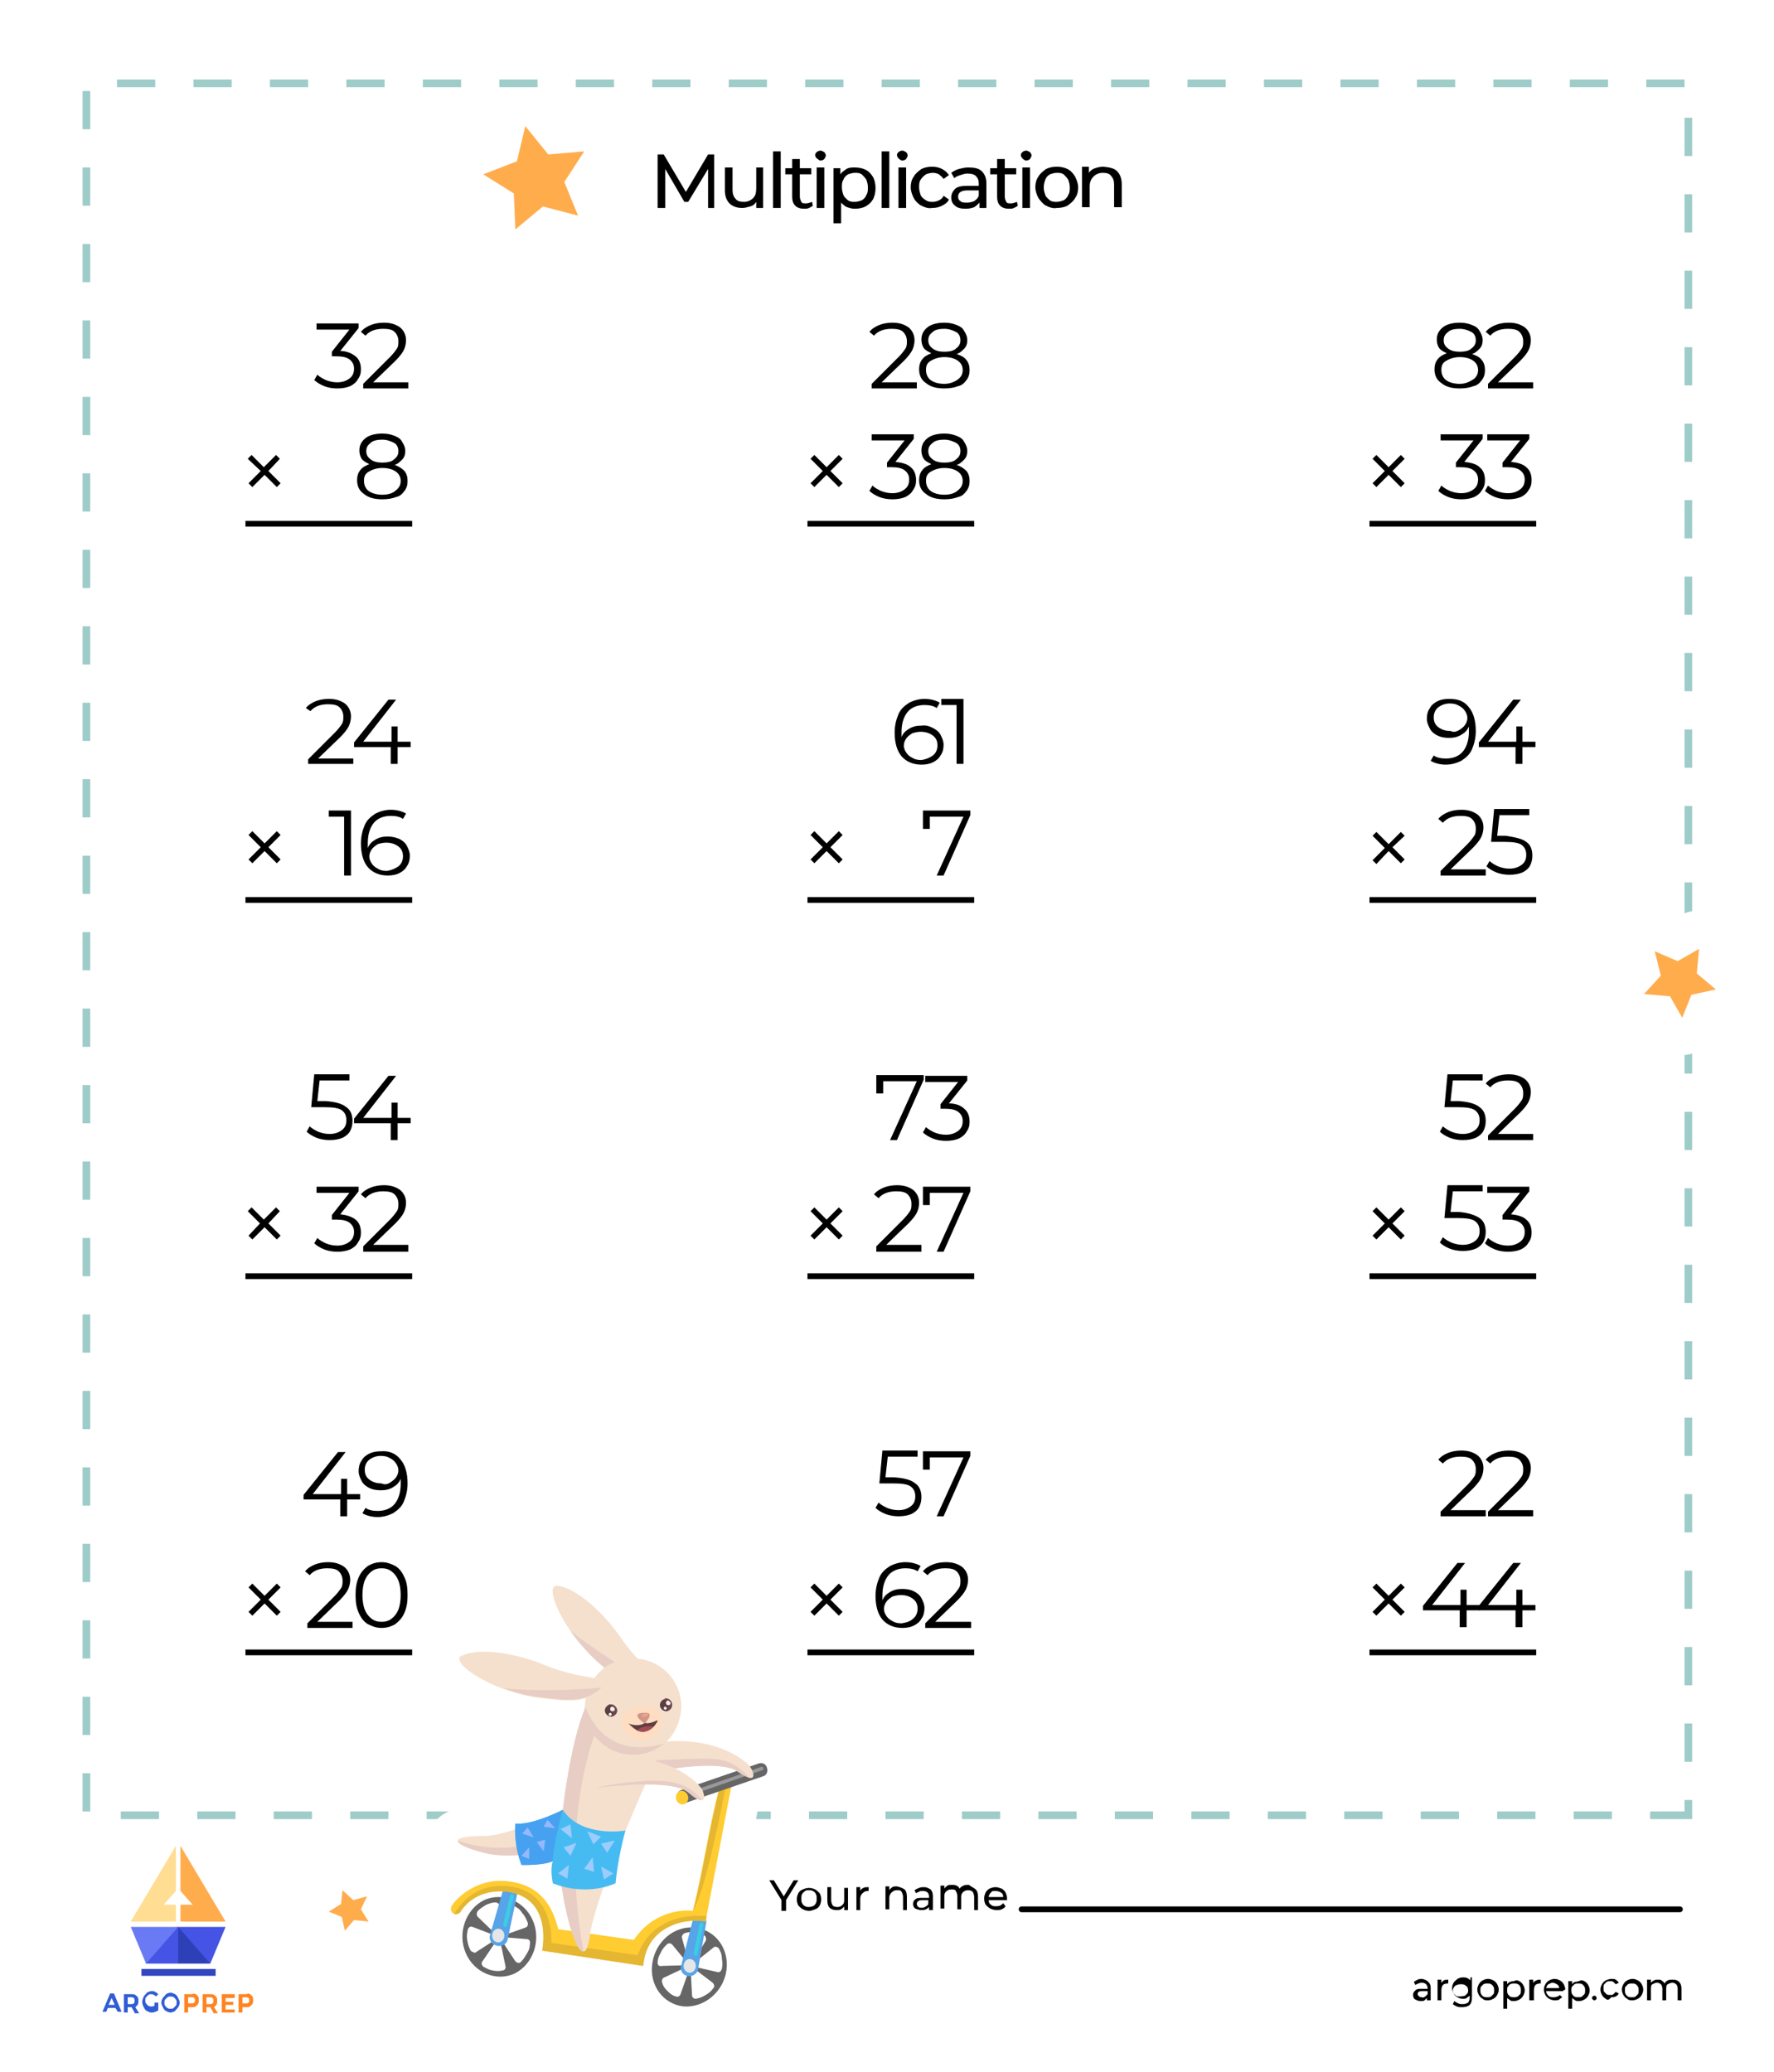 <?xml version="1.0" encoding="utf-8"?>
<!-- Generator: Adobe Illustrator 25.4.1, SVG Export Plug-In . SVG Version: 6.00 Build 0)  -->
<svg version="1.1" id="Слой_1" xmlns="http://www.w3.org/2000/svg" xmlns:xlink="http://www.w3.org/1999/xlink" x="0px" y="0px"
	 viewBox="0 0 232 271" style="enable-background:new 0 0 232 271;" xml:space="preserve">
<style type="text/css">
	.st0{fill:#FFC75C;}
	.st1{fill:#9087C5;}
	.st2{fill:#FFFFFF;}
	.st3{clip-path:url(#SVGID_00000016762253698213984440000003695778031908529062_);fill:#CFEAF2;}
	.st4{fill:#D4D4C9;}
	.st5{opacity:0.1;}
	.st6{fill:#FEFEFE;}
	.st7{fill:#FDFDFD;}
	.st8{fill:#FCFCFC;}
	.st9{fill:#FBFBFB;}
	.st10{fill:#FAFAFA;}
	.st11{fill:#F9F9F9;}
	.st12{fill:#F8F8F8;}
	.st13{fill:#F7F7F7;}
	.st14{fill:#F6F6F6;}
	.st15{fill:#F5F5F5;}
	.st16{fill:#F4F4F4;}
	.st17{fill:#F3F3F3;}
	.st18{fill:#F2F2F2;}
	.st19{fill:#F1F1F1;}
	.st20{fill:#F0F0F0;}
	.st21{fill:#EFEFEF;}
	.st22{fill:#EEEEEE;}
	.st23{fill:#EDEDED;}
	.st24{fill:#ECECEC;}
	.st25{fill:#EBEBEB;}
	.st26{fill:#EAEAEA;}
	.st27{fill:#E9E9E9;}
	.st28{fill:#E8E8E8;}
	.st29{fill:#E7E7E7;}
	.st30{fill:#E6E6E6;}
	.st31{fill:#E5E5E5;}
	.st32{fill:#E4E4E4;}
	.st33{fill:#E3E3E3;}
	.st34{fill:#E2E2E2;}
	.st35{fill:#E1E1E1;}
	.st36{fill:#E0E0E0;}
	.st37{fill:#DFDFDF;}
	.st38{fill:#DEDEDE;}
	.st39{fill:#DDDDDD;}
	.st40{fill:#DCDCDC;}
	.st41{fill:#DBDBDB;}
	.st42{fill:#DADADA;}
	.st43{fill:#D9D9D9;}
	.st44{fill:#D8D8D8;}
	.st45{fill:#D7D7D7;}
	.st46{fill:#D6D6D6;}
	.st47{fill:#D5D5D5;}
	.st48{fill:#D4D4D4;}
	.st49{fill:#D3D3D3;}
	.st50{fill:#D2D2D2;}
	.st51{fill:#D1D1D1;}
	.st52{fill:#D0D0D0;}
	.st53{fill:#CFCFCF;}
	.st54{fill:#CECECE;}
	.st55{fill:#CDCDCD;}
	.st56{fill:#CCCCCC;}
	.st57{fill:#CBCBCB;}
	.st58{fill:#CACACA;}
	.st59{fill:#C9C9C9;}
	.st60{fill:#C8C8C8;}
	.st61{fill:#C7C7C7;}
	.st62{fill:#C6C6C6;}
	.st63{fill:#C5C5C5;}
	.st64{fill:#C4C4C4;}
	.st65{fill:#C3C3C3;}
	.st66{fill:#C2C2C2;}
	.st67{fill:#C1C1C1;}
	.st68{fill:#C0C0C0;}
	.st69{fill:#BFBFBF;}
	.st70{fill:#BEBEBE;}
	.st71{fill:#BDBDBD;}
	.st72{fill:#BCBCBC;}
	.st73{fill:#BBBBBB;}
	.st74{fill:#BABABA;}
	.st75{fill:#B9B9B9;}
	.st76{fill:#B8B8B8;}
	.st77{fill:#B7B7B7;}
	.st78{fill:#B6B6B6;}
	.st79{fill:#B5B5B5;}
	.st80{fill:#B4B4B4;}
	.st81{fill:#B3B3B3;}
	.st82{fill:#B2B2B2;}
	.st83{fill:#B1B1B1;}
	.st84{fill:#B0B0B0;}
	.st85{fill:#AFAFAF;}
	.st86{fill:#AEAEAE;}
	.st87{fill:#ADADAD;}
	.st88{fill:#ACACAC;}
	.st89{fill:#ABABAB;}
	.st90{fill:#AAAAAA;}
	.st91{fill:#A9A9A9;}
	.st92{fill:#A8A8A8;}
	.st93{fill:#A7A7A7;}
	.st94{fill:#A6A6A6;}
	.st95{fill:#A5A5A5;}
	.st96{fill:#A4A4A4;}
	.st97{fill:#A3A3A3;}
	.st98{fill:#A2A2A2;}
	.st99{fill:#A1A1A1;}
	.st100{fill:#A0A0A0;}
	.st101{fill:#9F9F9F;}
	.st102{fill:#9E9E9E;}
	.st103{fill:#9D9D9D;}
	.st104{fill:#9C9C9C;}
	.st105{fill:#9B9B9B;}
	.st106{fill:#9A9A9A;}
	.st107{fill:#999999;}
	.st108{fill:#989898;}
	.st109{fill:#979797;}
	.st110{fill:#969696;}
	.st111{fill:#959595;}
	.st112{fill:#949494;}
	.st113{fill:#939393;}
	.st114{fill:#929292;}
	.st115{fill:#919191;}
	.st116{fill:#909090;}
	.st117{fill:#8F8F8F;}
	.st118{fill:#8E8E8E;}
	.st119{fill:#8D8D8D;}
	.st120{fill:#8C8C8C;}
	.st121{fill:#8B8B8B;}
	.st122{fill:#8A8A8A;}
	.st123{fill:#898989;}
	.st124{fill:#888888;}
	.st125{fill:#878787;}
	.st126{fill:#868686;}
	.st127{fill:#858585;}
	.st128{fill:#848484;}
	.st129{fill:#838383;}
	.st130{fill:#828282;}
	.st131{fill:#818181;}
	.st132{fill:#808080;}
	.st133{fill:#7F7F7F;}
	.st134{fill:#7E7E7E;}
	.st135{fill:#7D7D7D;}
	.st136{fill:#7C7C7C;}
	.st137{fill:#7B7B7B;}
	.st138{fill:#7A7A7A;}
	.st139{fill:#797979;}
	.st140{fill:#787878;}
	.st141{fill:#777777;}
	.st142{fill:#767676;}
	.st143{fill:#757575;}
	.st144{fill:#747474;}
	.st145{fill:#737373;}
	.st146{fill:#727272;}
	.st147{fill:#717171;}
	.st148{fill:#707070;}
	.st149{fill:#6F6F6F;}
	.st150{fill:#6E6E6E;}
	.st151{fill:#6D6D6D;}
	.st152{fill:#6C6C6C;}
	.st153{fill:#6B6B6B;}
	.st154{fill:#6A6A6A;}
	.st155{fill:#696969;}
	.st156{fill:#686868;}
	.st157{fill:#676767;}
	.st158{fill:#666666;}
	.st159{fill:#656565;}
	.st160{fill:#646464;}
	.st161{fill:#636363;}
	.st162{fill:#626262;}
	.st163{fill:#616161;}
	.st164{fill:#606060;}
	.st165{fill:#5F5F5F;}
	.st166{fill:#5E5E5E;}
	.st167{fill:#5D5D5D;}
	.st168{fill:#5C5C5C;}
	.st169{fill:#5B5B5B;}
	.st170{fill:#5A5A5A;}
	.st171{fill:#595959;}
	.st172{fill:#585858;}
	.st173{fill:#575757;}
	.st174{fill:#565656;}
	.st175{fill:#555555;}
	.st176{fill:#545454;}
	.st177{fill:#535353;}
	.st178{fill:#525252;}
	.st179{fill:#515151;}
	.st180{fill:#505050;}
	.st181{fill:#4F4F4F;}
	.st182{fill:#4E4E4E;}
	.st183{fill:#4D4D4D;}
	.st184{fill:#4C4C4C;}
	.st185{fill:#4B4B4B;}
	.st186{fill:#4A4A4A;}
	.st187{fill:#494949;}
	.st188{fill:#484848;}
	.st189{fill:#474747;}
	.st190{fill:#464646;}
	.st191{fill:#454545;}
	.st192{fill:#444444;}
	.st193{fill:#434343;}
	.st194{fill:#424242;}
	.st195{fill:#414141;}
	.st196{fill:#404040;}
	.st197{fill:#3F3F3F;}
	.st198{fill:#3E3E3E;}
	.st199{fill:#3D3D3D;}
	.st200{fill:#3C3C3C;}
	.st201{fill:#3B3B3B;}
	.st202{fill:#3A3A3A;}
	.st203{fill:#393939;}
	.st204{fill:#383838;}
	.st205{fill:#373737;}
	.st206{fill:#363636;}
	.st207{fill:#353535;}
	.st208{fill:#343434;}
	.st209{fill:#333333;}
	.st210{fill:#323232;}
	.st211{fill:#313131;}
	.st212{fill:#303030;}
	.st213{fill:#2F2F2F;}
	.st214{fill:#2E2E2E;}
	.st215{fill:#2D2D2D;}
	.st216{fill:#2C2C2C;}
	.st217{fill:#2B2B2B;}
	.st218{fill:#2A2A2A;}
	.st219{fill:#292929;}
	.st220{fill:#282828;}
	.st221{fill:#272727;}
	.st222{fill:#262626;}
	.st223{fill:#252525;}
	.st224{fill:#242424;}
	.st225{fill:#232323;}
	.st226{fill:#222222;}
	.st227{fill:#212121;}
	.st228{fill:#202020;}
	.st229{fill:#1F1F1F;}
	.st230{fill:#1E1E1E;}
	.st231{fill:#1D1D1D;}
	.st232{fill:#1C1C1C;}
	.st233{fill:#1B1B1B;}
	.st234{fill:#1A1A1A;}
	.st235{fill:#191919;}
	.st236{fill:#181818;}
	.st237{fill:#171717;}
	.st238{fill:#161616;}
	.st239{fill:#151515;}
	.st240{fill:#141414;}
	.st241{fill:#131313;}
	.st242{fill:#121212;}
	.st243{fill:#111111;}
	.st244{fill:#101010;}
	.st245{fill:#0F0F0F;}
	.st246{fill:#0E0E0E;}
	.st247{fill:#0D0D0D;}
	.st248{fill:#0C0C0C;}
	.st249{fill:#0B0B0B;}
	.st250{fill:#0A0A0A;}
	.st251{fill:#090909;}
	.st252{fill:#080808;}
	.st253{fill:#070707;}
	.st254{fill:#060606;}
	.st255{fill:#050505;}
	.st256{fill:#040404;}
	.st257{fill:#030303;}
	.st258{fill:#020202;}
	.st259{fill:#010101;}
	.st260{opacity:0.3;}
	.st261{clip-path:url(#SVGID_00000132070094934861482850000006725929838147015075_);}
	.st262{opacity:0.1;fill:#EECEBF;}
	.st263{opacity:0.5;}
	.st264{fill:#EE7F22;}
	.st265{fill:#EBEBE9;}
	.st266{fill:#C6E5E8;}
	.st267{fill:#4554E4;}
	.st268{fill:#3345C1;}
	.st269{fill:#FFAC4D;}
	.st270{fill:#305CD5;}
	.st271{fill:#FF8421;}
	.st272{fill:#FFDD93;}
	.st273{fill:#697AF4;}
	.st274{fill:#2E40B7;}
	.st275{fill:none;}
	.st276{fill:#DD7749;}
	.st277{fill:#767671;}
	.st278{fill:#E3B08A;}
	.st279{fill:#FF8B33;}
	.st280{fill:#A8AEB4;}
	.st281{fill:#9FA1A7;}
	.st282{fill:#AAA9B0;}
	.st283{fill:#EC653D;}
	.st284{fill:#85888C;}
	.st285{fill:#353834;}
	.st286{fill:#7A7D80;}
	.st287{fill:#EA6751;}
	.st288{fill:#E3B08C;}
	.st289{fill:#E3B28D;}
	.st290{fill:#E78752;}
	.st291{fill:#715C54;}
	.st292{fill:#C8CFCD;}
	.st293{fill:#EDE6E3;}
	.st294{fill:#F0EEE6;}
	.st295{fill:#806553;}
	.st296{fill:#E6E1DE;}
	.st297{fill:#3F4945;}
	.st298{fill:#747B80;}
	.st299{fill:#D1D6D4;}
	.st300{fill:#7A8287;}
	.st301{fill:#D78237;}
	.st302{fill:#FBAE8F;}
	.st303{fill:#FBAF90;}
	.st304{fill:#FBAF91;}
	.st305{fill:#FCB093;}
	.st306{fill:#FCB092;}
	.st307{fill:#FCB094;}
	.st308{fill:#FBB296;}
	.st309{fill:#FCB295;}
	.st310{fill:#FCB397;}
	.st311{fill:#FCB398;}
	.st312{fill:#FCB294;}
	.st313{fill:#E57A36;}
	.st314{fill:none;stroke:#000000;stroke-linecap:round;stroke-linejoin:round;stroke-miterlimit:10;}
	.st315{fill:none;stroke:#DD7749;stroke-width:2;stroke-miterlimit:10;}
	.st316{fill:none;stroke:#999999;stroke-width:2;stroke-miterlimit:10;}
	.st317{fill:#9FC2EF;}
	.st318{fill:#FFFFFF;stroke:#8584D6;stroke-width:2.022;stroke-miterlimit:10;}
	.st319{fill:none;stroke:#2E3192;stroke-linecap:round;stroke-linejoin:round;stroke-miterlimit:10;}
	.st320{fill:#FFCC31;}
	.st321{fill:#3BBBC1;}
	.st322{fill:#68CAD6;}
	.st323{fill:#7077D6;}
	.st324{fill:#8584D6;}
	.st325{fill:#7196E7;}
	.st326{fill:#71A8EF;}
	.st327{fill:#7E84E7;}
	.st328{fill:#C2CCCC;}
	.st329{fill:#E78617;}
	.st330{fill:#FFD772;}
	.st331{fill:#FA6D54;}
	.st332{fill:#EAAE2D;}
	.st333{fill:#FFA14F;}
	.st334{fill:#FFE0B3;}
	.st335{fill:#FA9D61;}
	.st336{fill:#FFE690;}
	.st337{fill:#FA8161;}
	.st338{fill:#6D4D97;}
	.st339{fill:#F5E0CE;}
	.st340{fill:#E7CDC3;}
	.st341{fill:#57A4E9;}
	.st342{fill:#3ACDE3;}
	.st343{fill:#E4B631;}
	.st344{fill:#FFDDC2;}
	.st345{fill:#46BBF1;}
	.st346{fill:#46A2F1;}
	.st347{fill:#9ECCFF;}
	.st348{fill:#96B8FF;}
	.st349{fill:#5E3E40;}
	.st350{fill:#72484D;}
	.st351{fill:#A24B54;}
	.st352{fill:#D29587;}
	.st353{fill:#E9A78A;}
	.st354{fill:#55577C;}
	.st355{fill:#7298A5;}
	.st356{fill:#9ECCC9;}
	.st357{opacity:0.3;fill:#ABF4F4;}
	.st358{fill:#8BB2AF;}
	.st359{fill:#F2A136;}
	.st360{fill:#FFD9A6;}
	.st361{fill:#F7B634;}
	.st362{fill:#3D372E;}
	.st363{fill:#84AEC1;}
	.st364{fill:#779FAD;}
	.st365{fill:#EDD980;}
	.st366{opacity:0.31;fill:#FFFFFF;}
	.st367{fill:#F4D037;}
	.st368{fill:#E0B12B;}
	.st369{fill:#8EA3C1;}
	.st370{fill:#EFB76C;}
	.st371{fill:#F2CD70;}
	.st372{fill:#444441;}
	.st373{fill:#EFC3B6;}
	.st374{fill:#F9F8ED;}
	.st375{fill:#CE786A;}
	.st376{opacity:0.29;fill:#F9F8ED;}
	.st377{fill:#BA907D;}
	.st378{fill:#D1A18F;}
	.st379{fill:#E87E49;}
	.st380{fill:none;stroke:#9ECCC9;stroke-width:2.001;stroke-miterlimit:10;}
	.st381{fill:none;stroke:#9ECCC9;stroke-width:2.001;stroke-miterlimit:10;stroke-dasharray:12.097,12.097;}
	.st382{fill:none;stroke:#9ECCC9;stroke-width:2.001;stroke-miterlimit:10;stroke-dasharray:11.817,11.817;}
	.st383{fill:#6DCC6D;}
	.st384{fill:#5EAD5E;}
	.st385{fill:#7FEA7F;}
	.st386{fill:#5B8E74;}
	.st387{fill:#6DA888;}
	.st388{fill:#9263B7;}
	.st389{fill:#7D58A0;}
	.st390{fill:none;stroke:#9ECCC9;stroke-miterlimit:10;}
	.st391{fill:none;stroke:#9ECCC9;stroke-miterlimit:10;stroke-dasharray:4.989,4.989,4.989,4.989;}
	.st392{fill:none;stroke:#9ECCC9;stroke-miterlimit:10;stroke-dasharray:4.989,4.989,4.989,4.989,4.989,4.989;}
	.st393{fill:none;stroke:#9ECCC9;stroke-miterlimit:10;stroke-dasharray:4.713,4.713,4.713,4.713;}
	.st394{fill:none;stroke:#9ECCC9;stroke-miterlimit:10;stroke-dasharray:4.713,4.713,4.713,4.713,4.713,4.713;}
	.st395{fill:none;stroke:#000000;stroke-width:0.75;stroke-linecap:round;stroke-linejoin:round;stroke-miterlimit:10;}
	.st396{fill:none;stroke:#000000;stroke-width:0.75;stroke-miterlimit:10;}
	.st397{fill:#FFFFFF;stroke:#9ECCC9;stroke-miterlimit:10;stroke-dasharray:5,5,5,5,5,5;}
	.st398{fill:#4C4F56;}
	.st399{fill:#F7E2C9;}
	.st400{opacity:0.2;fill:#F9F8ED;}
	.st401{fill:none;stroke:#000000;stroke-width:0.5;stroke-miterlimit:10;}
	.st402{fill:#E0F0F1;}
	.st403{fill:#9B9483;}
	.st404{fill:#CCA607;}
	.st405{fill:#F8C2A9;}
	.st406{fill:#24243B;}
	.st407{fill:#7790A7;}
	.st408{fill:#C8DCDB;}
	.st409{opacity:0.45;fill:#6C696D;}
	.st410{fill:#5C7E92;}
	.st411{fill:#8F8B87;}
	.st412{fill:#F8E5DC;}
	.st413{fill:none;stroke:#000000;stroke-width:0.25;stroke-miterlimit:10;}
	.st414{fill:#78A0A0;}
	.st415{fill:#F4E9CE;}
	.st416{fill:#E2CEA1;}
	.st417{fill:#BF946D;}
	.st418{fill:#F2E2D3;}
	.st419{fill:#EDB68A;}
	.st420{fill:#231F20;}
	.st421{opacity:0.29;fill:#FFF9E9;}
	.st422{fill:#D6D350;}
	.st423{fill:#FCFC5B;}
</style>
<rect x="0" class="st2" width="232" height="271"/>
<rect x="11.2" y="10.8" transform="matrix(-1 -3.944768e-11 3.944768e-11 -1 232 248.202)" class="st397" width="209.5" height="226.5"/>
<g>
	<path d="M92.6,27.2l0-5.1L90,26.4h-0.5L87,22.1v5.1h-1v-7h0.8l2.9,4.9l2.9-4.9h0.8l0,7H92.6z"/>
	<path d="M99.8,21.9v5.3h-0.9v-0.8c-0.2,0.3-0.4,0.5-0.8,0.6s-0.7,0.2-1,0.2c-0.7,0-1.3-0.2-1.7-0.6c-0.4-0.4-0.6-1-0.6-1.7v-3h1
		v2.9c0,0.5,0.1,0.9,0.4,1.2c0.2,0.3,0.6,0.4,1.1,0.4c0.5,0,0.9-0.2,1.2-0.5c0.3-0.3,0.4-0.7,0.4-1.3v-2.7H99.8z"/>
	<path d="M101.1,19.8h1v7.4h-1V19.8z"/>
	<path d="M106.3,26.9c-0.1,0.1-0.3,0.2-0.5,0.3c-0.2,0.1-0.4,0.1-0.6,0.1c-0.5,0-0.9-0.1-1.2-0.4c-0.3-0.3-0.4-0.7-0.4-1.2v-2.9
		h-0.9v-0.8h0.9v-1.2h1v1.2h1.5v0.8h-1.5v2.9c0,0.3,0.1,0.5,0.2,0.7c0.1,0.2,0.3,0.2,0.6,0.2c0.3,0,0.5-0.1,0.8-0.2L106.3,26.9z"/>
	<path d="M106.8,20.7c-0.1-0.1-0.2-0.3-0.2-0.4c0-0.2,0.1-0.3,0.2-0.4s0.3-0.2,0.5-0.2s0.3,0.1,0.5,0.2c0.1,0.1,0.2,0.3,0.2,0.4
		c0,0.2-0.1,0.3-0.2,0.5c-0.1,0.1-0.3,0.2-0.5,0.2S107,20.8,106.8,20.7z M106.8,21.9h1v5.3h-1V21.9z"/>
	<path d="M113.2,22.2c0.4,0.2,0.7,0.5,1,1c0.2,0.4,0.3,0.9,0.3,1.4c0,0.5-0.1,1-0.3,1.4c-0.2,0.4-0.5,0.7-1,1
		c-0.4,0.2-0.9,0.3-1.4,0.3c-0.4,0-0.7-0.1-1-0.2s-0.6-0.4-0.8-0.6v2.7h-1v-7.2h0.9v0.8c0.2-0.3,0.5-0.5,0.8-0.7
		c0.3-0.2,0.7-0.2,1.1-0.2C112.3,21.9,112.8,22,113.2,22.2z M112.7,26.2c0.3-0.2,0.5-0.4,0.6-0.7c0.2-0.3,0.2-0.6,0.2-1
		c0-0.4-0.1-0.7-0.2-1c-0.2-0.3-0.4-0.5-0.6-0.7c-0.3-0.2-0.6-0.2-0.9-0.2c-0.3,0-0.6,0.1-0.9,0.2c-0.3,0.2-0.5,0.4-0.6,0.7
		c-0.2,0.3-0.2,0.6-0.2,1c0,0.4,0.1,0.7,0.2,1s0.4,0.5,0.6,0.7c0.3,0.2,0.6,0.2,0.9,0.2C112.1,26.4,112.4,26.3,112.7,26.2z"/>
	<path d="M115.3,19.8h1v7.4h-1V19.8z"/>
	<path d="M117.5,20.7c-0.1-0.1-0.2-0.3-0.2-0.4c0-0.2,0.1-0.3,0.2-0.4s0.3-0.2,0.5-0.2s0.3,0.1,0.5,0.2c0.1,0.1,0.2,0.3,0.2,0.4
		c0,0.2-0.1,0.3-0.2,0.5c-0.1,0.1-0.3,0.2-0.5,0.2S117.6,20.8,117.5,20.7z M117.5,21.9h1v5.3h-1V21.9z"/>
	<path d="M120.5,26.9c-0.4-0.2-0.8-0.6-1-1c-0.2-0.4-0.4-0.9-0.4-1.4c0-0.5,0.1-1,0.4-1.4c0.2-0.4,0.6-0.7,1-1
		c0.4-0.2,0.9-0.3,1.4-0.3c0.5,0,0.9,0.1,1.3,0.3s0.7,0.5,0.9,0.8l-0.7,0.5c-0.2-0.3-0.4-0.4-0.6-0.6c-0.2-0.1-0.5-0.2-0.8-0.2
		c-0.3,0-0.7,0.1-0.9,0.2c-0.3,0.2-0.5,0.4-0.7,0.7s-0.2,0.6-0.2,1c0,0.4,0.1,0.7,0.2,1s0.4,0.5,0.7,0.7c0.3,0.2,0.6,0.2,0.9,0.2
		c0.3,0,0.6-0.1,0.8-0.2c0.2-0.1,0.5-0.3,0.6-0.6l0.7,0.5c-0.2,0.4-0.5,0.6-0.9,0.8c-0.4,0.2-0.8,0.3-1.3,0.3
		C121.4,27.3,120.9,27.1,120.5,26.9z"/>
	<path d="M128.4,22.4c0.4,0.4,0.6,0.9,0.6,1.6v3.2h-0.9v-0.7c-0.2,0.2-0.4,0.4-0.7,0.6c-0.3,0.1-0.6,0.2-1.1,0.2
		c-0.6,0-1.1-0.1-1.4-0.4c-0.4-0.3-0.5-0.7-0.5-1.1s0.2-0.8,0.5-1.1s0.9-0.4,1.6-0.4h1.5V24c0-0.4-0.1-0.7-0.4-1
		c-0.2-0.2-0.6-0.3-1.1-0.3c-0.3,0-0.6,0.1-0.9,0.2c-0.3,0.1-0.6,0.2-0.8,0.4l-0.4-0.7c0.3-0.2,0.6-0.4,1-0.5
		c0.4-0.1,0.8-0.2,1.2-0.2C127.4,21.9,128,22,128.4,22.4z M127.4,26.3c0.3-0.2,0.5-0.4,0.6-0.7v-0.7h-1.5c-0.8,0-1.2,0.3-1.2,0.8
		c0,0.3,0.1,0.5,0.3,0.6c0.2,0.2,0.5,0.2,0.9,0.2C126.8,26.5,127.2,26.4,127.4,26.3z"/>
	<path d="M133.1,26.9c-0.1,0.1-0.3,0.2-0.5,0.3c-0.2,0.1-0.4,0.1-0.6,0.1c-0.5,0-0.9-0.1-1.2-0.4c-0.3-0.3-0.4-0.7-0.4-1.2v-2.9
		h-0.9v-0.8h0.9v-1.2h1v1.2h1.5v0.8h-1.5v2.9c0,0.3,0.1,0.5,0.2,0.7c0.1,0.2,0.3,0.2,0.6,0.2c0.3,0,0.5-0.1,0.8-0.2L133.1,26.9z"/>
	<path d="M133.7,20.7c-0.1-0.1-0.2-0.3-0.2-0.4c0-0.2,0.1-0.3,0.2-0.4s0.3-0.2,0.5-0.2s0.3,0.1,0.5,0.2c0.1,0.1,0.2,0.3,0.2,0.4
		c0,0.2-0.1,0.3-0.2,0.5c-0.1,0.1-0.3,0.2-0.5,0.2S133.8,20.8,133.7,20.7z M133.7,21.9h1v5.3h-1V21.9z"/>
	<path d="M136.8,26.9c-0.4-0.2-0.7-0.6-1-1c-0.2-0.4-0.4-0.9-0.4-1.4c0-0.5,0.1-1,0.4-1.4c0.2-0.4,0.6-0.7,1-1
		c0.4-0.2,0.9-0.3,1.4-0.3c0.5,0,1,0.1,1.4,0.3c0.4,0.2,0.7,0.5,1,1c0.2,0.4,0.4,0.9,0.4,1.4c0,0.5-0.1,1-0.4,1.4
		c-0.2,0.4-0.6,0.7-1,1c-0.4,0.2-0.9,0.3-1.4,0.3C137.7,27.3,137.2,27.1,136.8,26.9z M139.1,26.2c0.3-0.2,0.5-0.4,0.6-0.7
		c0.2-0.3,0.2-0.6,0.2-1c0-0.4-0.1-0.7-0.2-1c-0.2-0.3-0.4-0.5-0.6-0.7c-0.3-0.2-0.6-0.2-0.9-0.2s-0.6,0.1-0.9,0.2
		c-0.3,0.2-0.5,0.4-0.6,0.7s-0.2,0.6-0.2,1c0,0.4,0.1,0.7,0.2,1s0.4,0.5,0.6,0.7c0.3,0.2,0.6,0.2,0.9,0.2S138.8,26.3,139.1,26.2z"/>
	<path d="M146.1,22.4c0.4,0.4,0.6,1,0.6,1.7v3h-1v-2.9c0-0.5-0.1-0.9-0.4-1.2c-0.2-0.3-0.6-0.4-1.1-0.4c-0.5,0-0.9,0.2-1.2,0.5
		c-0.3,0.3-0.5,0.7-0.5,1.3v2.7h-1v-5.3h0.9v0.8c0.2-0.3,0.5-0.5,0.8-0.6s0.7-0.2,1.1-0.2C145.2,21.9,145.7,22,146.1,22.4z"/>
</g>
<g>
	<g>
		<g>
			<g>
				<g>
					<path d="M186.8,259.2c0.2,0.2,0.3,0.4,0.3,0.8v1.6h-0.5v-0.3c-0.1,0.1-0.2,0.2-0.3,0.3c-0.1,0.1-0.3,0.1-0.5,0.1
						c-0.3,0-0.5-0.1-0.7-0.2c-0.2-0.1-0.3-0.3-0.3-0.6s0.1-0.4,0.3-0.6s0.4-0.2,0.8-0.2h0.8V260c0-0.2-0.1-0.4-0.2-0.5
						c-0.1-0.1-0.3-0.2-0.5-0.2c-0.2,0-0.3,0-0.5,0.1c-0.2,0.1-0.3,0.1-0.4,0.2l-0.2-0.4c0.1-0.1,0.3-0.2,0.5-0.3
						c0.2-0.1,0.4-0.1,0.6-0.1C186.4,258.9,186.6,259,186.8,259.2z M186.4,261.1c0.1-0.1,0.2-0.2,0.3-0.3v-0.4h-0.7
						c-0.4,0-0.6,0.1-0.6,0.4c0,0.1,0.1,0.2,0.2,0.3c0.1,0.1,0.2,0.1,0.4,0.1C186.1,261.3,186.2,261.2,186.4,261.1z"/>
					<path d="M188.8,259c0.2-0.1,0.4-0.1,0.6-0.1v0.5c0,0-0.1,0-0.1,0c-0.3,0-0.5,0.1-0.6,0.2s-0.2,0.4-0.2,0.7v1.3H188v-2.7h0.5
						v0.4C188.6,259.2,188.7,259.1,188.8,259z"/>
					<path d="M192.5,258.9v2.3c0,0.5-0.1,0.8-0.3,1c-0.2,0.2-0.6,0.3-1,0.3c-0.2,0-0.5,0-0.7-0.1s-0.4-0.2-0.5-0.3l0.2-0.4
						c0.1,0.1,0.3,0.2,0.5,0.3s0.4,0.1,0.6,0.1c0.3,0,0.5-0.1,0.7-0.2c0.1-0.1,0.2-0.4,0.2-0.7v-0.2c-0.1,0.1-0.3,0.2-0.4,0.3
						s-0.3,0.1-0.5,0.1c-0.3,0-0.5-0.1-0.7-0.2s-0.4-0.3-0.5-0.5c-0.1-0.2-0.2-0.4-0.2-0.7s0.1-0.5,0.2-0.7c0.1-0.2,0.3-0.3,0.5-0.5
						c0.2-0.1,0.4-0.2,0.7-0.2c0.2,0,0.4,0,0.6,0.1c0.2,0.1,0.3,0.2,0.4,0.3v-0.4H192.5z M191.6,261c0.1-0.1,0.2-0.2,0.3-0.3
						c0.1-0.1,0.1-0.3,0.1-0.4c0-0.3-0.1-0.5-0.3-0.6c-0.2-0.2-0.4-0.2-0.7-0.2c-0.3,0-0.5,0.1-0.7,0.2c-0.2,0.2-0.3,0.4-0.3,0.6
						c0,0.2,0,0.3,0.1,0.4c0.1,0.1,0.2,0.2,0.3,0.3c0.1,0.1,0.3,0.1,0.5,0.1C191.3,261.1,191.5,261,191.6,261z"/>
					<path d="M193.9,261.4c-0.2-0.1-0.4-0.3-0.5-0.5c-0.1-0.2-0.2-0.4-0.2-0.7s0.1-0.5,0.2-0.7s0.3-0.4,0.5-0.5
						c0.2-0.1,0.4-0.2,0.7-0.2s0.5,0.1,0.7,0.2c0.2,0.1,0.4,0.3,0.5,0.5c0.1,0.2,0.2,0.4,0.2,0.7s-0.1,0.5-0.2,0.7
						c-0.1,0.2-0.3,0.4-0.5,0.5c-0.2,0.1-0.4,0.2-0.7,0.2S194.1,261.6,193.9,261.4z M195,261.1c0.1-0.1,0.2-0.2,0.3-0.3
						c0.1-0.1,0.1-0.3,0.1-0.5c0-0.2,0-0.3-0.1-0.5c-0.1-0.1-0.2-0.3-0.3-0.3c-0.1-0.1-0.3-0.1-0.5-0.1s-0.3,0-0.5,0.1
						c-0.1,0.1-0.2,0.2-0.3,0.3c-0.1,0.1-0.1,0.3-0.1,0.5c0,0.2,0,0.3,0.1,0.5c0.1,0.1,0.2,0.3,0.3,0.3c0.1,0.1,0.3,0.1,0.5,0.1
						S194.9,261.2,195,261.1z"/>
					<path d="M198.7,259.1c0.2,0.1,0.4,0.3,0.5,0.5c0.1,0.2,0.2,0.4,0.2,0.7s-0.1,0.5-0.2,0.7c-0.1,0.2-0.3,0.4-0.5,0.5
						c-0.2,0.1-0.4,0.2-0.7,0.2c-0.2,0-0.4,0-0.5-0.1s-0.3-0.2-0.4-0.3v1.4h-0.5v-3.6h0.5v0.4c0.1-0.1,0.2-0.3,0.4-0.3
						c0.2-0.1,0.3-0.1,0.5-0.1C198.3,258.9,198.5,259,198.7,259.1z M198.5,261.1c0.1-0.1,0.2-0.2,0.3-0.3c0.1-0.1,0.1-0.3,0.1-0.5
						c0-0.2,0-0.3-0.1-0.5s-0.2-0.3-0.3-0.3c-0.1-0.1-0.3-0.1-0.5-0.1c-0.2,0-0.3,0-0.5,0.1s-0.2,0.2-0.3,0.3
						c-0.1,0.1-0.1,0.3-0.1,0.5c0,0.2,0,0.3,0.1,0.5c0.1,0.1,0.2,0.3,0.3,0.3c0.1,0.1,0.3,0.1,0.5,0.1
						C198.2,261.2,198.3,261.2,198.5,261.1z"/>
					<path d="M200.9,259c0.2-0.1,0.4-0.1,0.6-0.1v0.5c0,0-0.1,0-0.1,0c-0.3,0-0.5,0.1-0.6,0.2s-0.2,0.4-0.2,0.7v1.3H200v-2.7h0.5
						v0.4C200.6,259.2,200.7,259.1,200.9,259z"/>
					<path d="M204.4,260.4h-2.2c0,0.2,0.1,0.4,0.3,0.6s0.4,0.2,0.7,0.2c0.3,0,0.6-0.1,0.8-0.3l0.3,0.3c-0.1,0.1-0.3,0.2-0.4,0.3
						s-0.4,0.1-0.6,0.1c-0.3,0-0.5-0.1-0.7-0.2s-0.4-0.3-0.5-0.5s-0.2-0.4-0.2-0.7c0-0.3,0.1-0.5,0.2-0.7c0.1-0.2,0.3-0.4,0.5-0.5
						c0.2-0.1,0.4-0.2,0.7-0.2c0.3,0,0.5,0.1,0.7,0.2c0.2,0.1,0.4,0.3,0.5,0.5c0.1,0.2,0.2,0.4,0.2,0.7
						C204.4,260.3,204.4,260.4,204.4,260.4z M202.5,259.5c-0.2,0.1-0.2,0.3-0.3,0.5h1.7c0-0.2-0.1-0.4-0.3-0.5
						c-0.2-0.1-0.3-0.2-0.6-0.2C202.9,259.3,202.7,259.4,202.5,259.5z"/>
					<path d="M207.2,259.1c0.2,0.1,0.4,0.3,0.5,0.5c0.1,0.2,0.2,0.4,0.2,0.7s-0.1,0.5-0.2,0.7s-0.3,0.4-0.5,0.5s-0.4,0.2-0.7,0.2
						c-0.2,0-0.4,0-0.5-0.1s-0.3-0.2-0.4-0.3v1.4h-0.5v-3.6h0.5v0.4c0.1-0.1,0.2-0.3,0.4-0.3s0.3-0.1,0.5-0.1
						C206.8,258.9,207,259,207.2,259.1z M206.9,261.1c0.1-0.1,0.2-0.2,0.3-0.3c0.1-0.1,0.1-0.3,0.1-0.5c0-0.2,0-0.3-0.1-0.5
						c-0.1-0.1-0.2-0.3-0.3-0.3c-0.1-0.1-0.3-0.1-0.5-0.1c-0.2,0-0.3,0-0.5,0.1c-0.1,0.1-0.2,0.2-0.3,0.3c-0.1,0.1-0.1,0.3-0.1,0.5
						c0,0.2,0,0.3,0.1,0.5c0.1,0.1,0.2,0.3,0.3,0.3c0.1,0.1,0.3,0.1,0.5,0.1C206.6,261.2,206.8,261.2,206.9,261.1z"/>
					<path d="M208.3,261.5c-0.1-0.1-0.1-0.1-0.1-0.2c0-0.1,0-0.2,0.1-0.2c0.1-0.1,0.1-0.1,0.2-0.1c0.1,0,0.2,0,0.2,0.1
						c0.1,0.1,0.1,0.1,0.1,0.2c0,0.1,0,0.2-0.1,0.2c-0.1,0.1-0.1,0.1-0.2,0.1C208.5,261.6,208.4,261.6,208.3,261.5z"/>
					<path d="M210,261.4c-0.2-0.1-0.4-0.3-0.5-0.5c-0.1-0.2-0.2-0.4-0.2-0.7s0.1-0.5,0.2-0.7s0.3-0.4,0.5-0.5
						c0.2-0.1,0.5-0.2,0.7-0.2c0.2,0,0.5,0,0.6,0.1s0.3,0.2,0.4,0.4l-0.4,0.2c-0.1-0.1-0.2-0.2-0.3-0.3c-0.1-0.1-0.3-0.1-0.4-0.1
						c-0.2,0-0.3,0-0.5,0.1c-0.1,0.1-0.2,0.2-0.3,0.3c-0.1,0.1-0.1,0.3-0.1,0.5c0,0.2,0,0.4,0.1,0.5c0.1,0.1,0.2,0.2,0.3,0.3
						c0.1,0.1,0.3,0.1,0.5,0.1c0.2,0,0.3,0,0.4-0.1c0.1-0.1,0.2-0.2,0.3-0.3l0.4,0.2c-0.1,0.2-0.2,0.3-0.4,0.4
						c-0.2,0.1-0.4,0.1-0.6,0.1C210.4,261.6,210.2,261.6,210,261.4z"/>
					<path d="M212.8,261.4c-0.2-0.1-0.4-0.3-0.5-0.5c-0.1-0.2-0.2-0.4-0.2-0.7s0.1-0.5,0.2-0.7s0.3-0.4,0.5-0.5
						c0.2-0.1,0.4-0.2,0.7-0.2s0.5,0.1,0.7,0.2c0.2,0.1,0.4,0.3,0.5,0.5c0.1,0.2,0.2,0.4,0.2,0.7s-0.1,0.5-0.2,0.7
						c-0.1,0.2-0.3,0.4-0.5,0.5c-0.2,0.1-0.4,0.2-0.7,0.2S213,261.6,212.8,261.4z M213.9,261.1c0.1-0.1,0.2-0.2,0.3-0.3
						c0.1-0.1,0.1-0.3,0.1-0.5c0-0.2,0-0.3-0.1-0.5c-0.1-0.1-0.2-0.3-0.3-0.3c-0.1-0.1-0.3-0.1-0.5-0.1s-0.3,0-0.5,0.1
						c-0.1,0.1-0.2,0.2-0.3,0.3c-0.1,0.1-0.1,0.3-0.1,0.5c0,0.2,0,0.3,0.1,0.5c0.1,0.1,0.2,0.3,0.3,0.3c0.1,0.1,0.3,0.1,0.5,0.1
						S213.8,261.2,213.9,261.1z"/>
					<path d="M219.6,259.2c0.2,0.2,0.3,0.5,0.3,0.9v1.5h-0.5v-1.5c0-0.3-0.1-0.5-0.2-0.6s-0.3-0.2-0.5-0.2c-0.2,0-0.4,0.1-0.6,0.2
						s-0.2,0.4-0.2,0.7v1.4h-0.5v-1.5c0-0.3-0.1-0.5-0.2-0.6s-0.3-0.2-0.5-0.2c-0.2,0-0.4,0.1-0.6,0.2s-0.2,0.4-0.2,0.7v1.4h-0.5
						v-2.7h0.5v0.4c0.1-0.1,0.2-0.2,0.4-0.3c0.2-0.1,0.3-0.1,0.5-0.1c0.2,0,0.4,0,0.5,0.1s0.3,0.2,0.4,0.4c0.1-0.2,0.2-0.3,0.4-0.4
						s0.4-0.1,0.6-0.1C219.2,258.9,219.4,259,219.6,259.2z"/>
				</g>
			</g>
		</g>
	</g>
</g>
<g>
	<path d="M102.8,248.5v1.4h-0.6v-1.4l-1.6-2.6h0.6l1.3,2.1l1.3-2.1h0.6L102.8,248.5z"/>
	<path d="M105,249.7c-0.2-0.1-0.4-0.3-0.6-0.5c-0.1-0.2-0.2-0.5-0.2-0.8s0.1-0.6,0.2-0.8c0.1-0.2,0.3-0.4,0.6-0.5
		c0.2-0.1,0.5-0.2,0.8-0.2c0.3,0,0.6,0.1,0.8,0.2c0.2,0.1,0.4,0.3,0.6,0.5c0.1,0.2,0.2,0.5,0.2,0.8s-0.1,0.6-0.2,0.8
		c-0.1,0.2-0.3,0.4-0.6,0.5s-0.5,0.2-0.8,0.2C105.5,249.9,105.2,249.8,105,249.7z M106.3,249.3c0.2-0.1,0.3-0.2,0.4-0.4
		c0.1-0.2,0.1-0.3,0.1-0.6s0-0.4-0.1-0.6c-0.1-0.2-0.2-0.3-0.4-0.4s-0.3-0.1-0.5-0.1c-0.2,0-0.4,0-0.5,0.1s-0.3,0.2-0.4,0.4
		c-0.1,0.2-0.1,0.3-0.1,0.6s0,0.4,0.1,0.6c0.1,0.2,0.2,0.3,0.4,0.4c0.2,0.1,0.3,0.1,0.5,0.1C106,249.4,106.2,249.3,106.3,249.3z"/>
	<path d="M110.9,246.8v3h-0.5v-0.5c-0.1,0.2-0.3,0.3-0.4,0.4c-0.2,0.1-0.4,0.1-0.6,0.1c-0.4,0-0.7-0.1-0.9-0.3
		c-0.2-0.2-0.3-0.5-0.3-1v-1.7h0.5v1.7c0,0.3,0.1,0.5,0.2,0.7c0.1,0.1,0.3,0.2,0.6,0.2c0.3,0,0.5-0.1,0.7-0.3
		c0.2-0.2,0.2-0.4,0.2-0.7v-1.5H110.9z"/>
	<path d="M112.9,246.9c0.2-0.1,0.4-0.1,0.7-0.1v0.5c0,0-0.1,0-0.1,0c-0.3,0-0.5,0.1-0.7,0.3c-0.2,0.2-0.3,0.4-0.3,0.7v1.5h-0.5v-3
		h0.5v0.5C112.5,247.2,112.7,247,112.9,246.9z"/>
	<path d="M118.3,247.1c0.2,0.2,0.3,0.5,0.3,1v1.7h-0.5v-1.7c0-0.3-0.1-0.5-0.2-0.7s-0.3-0.2-0.6-0.2c-0.3,0-0.5,0.1-0.7,0.3
		c-0.2,0.2-0.3,0.4-0.3,0.7v1.5h-0.5v-3h0.5v0.5c0.1-0.2,0.3-0.3,0.4-0.4s0.4-0.1,0.6-0.1C117.7,246.8,118,246.9,118.3,247.1z"/>
	<path d="M121.7,247.1c0.2,0.2,0.3,0.5,0.3,0.9v1.8h-0.5v-0.4c-0.1,0.1-0.2,0.2-0.4,0.3c-0.2,0.1-0.4,0.1-0.6,0.1
		c-0.3,0-0.6-0.1-0.8-0.2s-0.3-0.4-0.3-0.6s0.1-0.5,0.3-0.6c0.2-0.2,0.5-0.2,0.9-0.2h0.9V248c0-0.2-0.1-0.4-0.2-0.5
		c-0.1-0.1-0.3-0.2-0.6-0.2c-0.2,0-0.4,0-0.5,0.1c-0.2,0.1-0.3,0.1-0.4,0.2l-0.2-0.4c0.2-0.1,0.3-0.2,0.6-0.3
		c0.2-0.1,0.4-0.1,0.7-0.1C121.1,246.8,121.4,246.9,121.7,247.1z M121.1,249.3c0.2-0.1,0.3-0.2,0.3-0.4v-0.4h-0.8
		c-0.5,0-0.7,0.2-0.7,0.5c0,0.2,0.1,0.3,0.2,0.4c0.1,0.1,0.3,0.1,0.5,0.1S121,249.4,121.1,249.3z"/>
	<path d="M127.6,247.1c0.2,0.2,0.3,0.5,0.3,1v1.7h-0.5v-1.7c0-0.3-0.1-0.5-0.2-0.7c-0.1-0.1-0.3-0.2-0.6-0.2c-0.3,0-0.5,0.1-0.7,0.3
		c-0.2,0.2-0.2,0.4-0.2,0.7v1.5h-0.5v-1.7c0-0.3-0.1-0.5-0.2-0.7s-0.3-0.2-0.6-0.2c-0.3,0-0.5,0.1-0.7,0.3c-0.2,0.2-0.2,0.4-0.2,0.7
		v1.5H123v-3h0.5v0.4c0.1-0.2,0.3-0.3,0.4-0.4s0.4-0.1,0.6-0.1c0.2,0,0.4,0,0.6,0.1c0.2,0.1,0.3,0.2,0.4,0.4
		c0.1-0.2,0.3-0.3,0.5-0.4c0.2-0.1,0.4-0.1,0.7-0.1C127.1,246.8,127.4,246.9,127.6,247.1z"/>
	<path d="M131.7,248.5h-2.4c0,0.3,0.1,0.5,0.3,0.6c0.2,0.2,0.4,0.2,0.7,0.2c0.4,0,0.6-0.1,0.9-0.4l0.3,0.4c-0.1,0.2-0.3,0.3-0.5,0.4
		c-0.2,0.1-0.4,0.1-0.7,0.1c-0.3,0-0.6-0.1-0.8-0.2s-0.4-0.3-0.6-0.5c-0.1-0.2-0.2-0.5-0.2-0.8c0-0.3,0.1-0.6,0.2-0.8
		s0.3-0.4,0.5-0.5c0.2-0.1,0.5-0.2,0.8-0.2c0.3,0,0.5,0.1,0.8,0.2c0.2,0.1,0.4,0.3,0.5,0.5s0.2,0.5,0.2,0.8
		C131.7,248.4,131.7,248.4,131.7,248.5z M129.6,247.5c-0.2,0.2-0.3,0.4-0.3,0.6h1.9c0-0.3-0.1-0.5-0.3-0.6s-0.4-0.2-0.7-0.2
		C129.9,247.3,129.7,247.3,129.6,247.5z"/>
</g>
<line class="st395" x1="133.6" y1="249.7" x2="219.7" y2="249.7"/>
<g>
	<g>
		<g>
			<path class="st267" d="M19.1,256.8h4.2c0.9-0.6,3.7-0.3,4.2,0l2-4.8h-6.2C21.9,252,18.7,255.7,19.1,256.8"/>
			<rect x="18.5" y="257.5" class="st268" width="9.7" height="0.9"/>
			<polygon class="st269" points="29.5,251.3 23.6,251.3 23.6,249.1 25.2,249.1 23.6,247.3 23.6,241.4 			"/>
			<g>
				<path class="st270" d="M22.7,262.6c0.1-0.1,0.2-0.2,0.3-0.3c0.1-0.1,0.1-0.3,0.1-0.4c0-0.2,0-0.3-0.1-0.4
					c-0.1-0.1-0.1-0.2-0.3-0.3c-0.1-0.1-0.2-0.1-0.4-0.1c-0.1,0-0.3,0-0.4,0.1c-0.1,0.1-0.2,0.2-0.3,0.3c-0.1,0.1-0.1,0.3-0.1,0.4
					c0,0.2,0,0.3,0.1,0.4c0.1,0.1,0.1,0.2,0.3,0.3c0.1,0.1,0.2,0.1,0.4,0.1C22.5,262.7,22.6,262.7,22.7,262.6 M21.7,263
					c-0.2-0.1-0.3-0.3-0.4-0.5c-0.1-0.2-0.2-0.4-0.2-0.6c0-0.2,0.1-0.5,0.2-0.6c0.1-0.2,0.3-0.3,0.4-0.5c0.2-0.1,0.4-0.2,0.6-0.2
					c0.2,0,0.4,0.1,0.6,0.2c0.2,0.1,0.3,0.3,0.4,0.5c0.1,0.2,0.2,0.4,0.2,0.6c0,0.2-0.1,0.5-0.2,0.6c-0.1,0.2-0.3,0.3-0.4,0.5
					c-0.2,0.1-0.4,0.2-0.6,0.2C22.1,263.2,21.9,263.1,21.7,263 M20.2,261.9h0.5v1c-0.1,0.1-0.3,0.2-0.4,0.2
					c-0.2,0.1-0.3,0.1-0.5,0.1c-0.2,0-0.4-0.1-0.6-0.2c-0.2-0.1-0.3-0.3-0.4-0.5s-0.2-0.4-0.2-0.7c0-0.2,0.1-0.5,0.2-0.7
					c0.1-0.2,0.3-0.3,0.4-0.5c0.2-0.1,0.4-0.2,0.6-0.2c0.2,0,0.4,0,0.5,0.1c0.2,0.1,0.3,0.2,0.4,0.3l-0.3,0.3
					c-0.2-0.2-0.4-0.3-0.6-0.3c-0.1,0-0.3,0-0.4,0.1c-0.1,0.1-0.2,0.2-0.3,0.3c-0.1,0.1-0.1,0.3-0.1,0.4c0,0.2,0,0.3,0.1,0.4
					c0.1,0.1,0.1,0.2,0.3,0.3c0.1,0.1,0.2,0.1,0.4,0.1c0.1,0,0.3,0,0.4-0.1V261.9z M17.5,261.3c-0.1-0.1-0.2-0.1-0.4-0.1h-0.4v0.9
					h0.4c0.2,0,0.3,0,0.4-0.1c0.1-0.1,0.1-0.2,0.1-0.3C17.6,261.5,17.6,261.4,17.5,261.3 M17.6,263.2l-0.4-0.7h0h-0.5v0.7h-0.5v-2.4
					h1c0.2,0,0.4,0,0.5,0.1c0.1,0.1,0.3,0.2,0.3,0.3c0.1,0.1,0.1,0.3,0.1,0.5c0,0.2,0,0.3-0.1,0.5c-0.1,0.1-0.2,0.2-0.3,0.3l0.5,0.8
					H17.6z M15,262.2l-0.4-0.9l-0.4,0.9H15z M15.1,262.6h-1l-0.2,0.5h-0.5l1-2.4h0.5l1,2.4h-0.5L15.1,262.6z"/>
				<path class="st271" d="M32.5,261.9c0.1-0.1,0.1-0.2,0.1-0.3c0-0.1,0-0.2-0.1-0.3c-0.1-0.1-0.2-0.1-0.4-0.1h-0.4v0.8h0.4
					C32.3,262,32.5,262,32.5,261.9 M32.7,260.8c0.1,0.1,0.3,0.2,0.3,0.3c0.1,0.1,0.1,0.3,0.1,0.5c0,0.2,0,0.3-0.1,0.5
					c-0.1,0.1-0.2,0.2-0.3,0.3c-0.1,0.1-0.3,0.1-0.5,0.1h-0.5v0.7h-0.5v-2.4h1C32.4,260.7,32.6,260.7,32.7,260.8 M30.7,262.7v0.5H29
					v-2.4h1.7v0.5h-1.2v0.5h1v0.4h-1v0.6H30.7z M27.8,261.3c-0.1-0.1-0.2-0.1-0.4-0.1H27v0.9h0.4c0.2,0,0.3,0,0.4-0.1
					c0.1-0.1,0.1-0.2,0.1-0.3C27.9,261.5,27.9,261.4,27.8,261.3 M27.9,263.2l-0.4-0.7h0H27v0.7h-0.5v-2.4h1c0.2,0,0.4,0,0.5,0.1
					c0.1,0.1,0.3,0.2,0.3,0.3c0.1,0.1,0.1,0.3,0.1,0.5s0,0.3-0.1,0.5c-0.1,0.1-0.2,0.2-0.3,0.3l0.5,0.8H27.9z M25.4,261.9
					c0.1-0.1,0.1-0.2,0.1-0.3c0-0.1,0-0.2-0.1-0.3c-0.1-0.1-0.2-0.1-0.4-0.1h-0.4v0.8H25C25.2,262,25.3,262,25.4,261.9 M25.6,260.8
					c0.1,0.1,0.3,0.2,0.3,0.3c0.1,0.1,0.1,0.3,0.1,0.5c0,0.2,0,0.3-0.1,0.5c-0.1,0.1-0.2,0.2-0.3,0.3c-0.1,0.1-0.3,0.1-0.5,0.1h-0.5
					v0.7h-0.5v-2.4h1C25.3,260.7,25.4,260.7,25.6,260.8"/>
			</g>
			<polygon class="st272" points="23,247.3 21.4,249.1 23,249.1 23,251.3 17.1,251.3 23,241.4 			"/>
			<polygon class="st273" points="19.1,256.8 23.3,252 17.1,252 			"/>
			<polygon class="st274" points="23.3,252 23.3,256.8 27.5,256.8 			"/>
		</g>
	</g>
</g>
<g>
	<g>
		<g>
			<path d="M46.5,46.6c0.5,0.4,0.7,1,0.7,1.7c0,0.5-0.1,0.9-0.4,1.3c-0.2,0.4-0.6,0.7-1,0.9c-0.5,0.2-1,0.3-1.7,0.3
				c-0.6,0-1.2-0.1-1.7-0.3c-0.5-0.2-1-0.5-1.3-0.8l0.4-0.7c0.3,0.3,0.7,0.5,1.1,0.7c0.5,0.2,1,0.3,1.5,0.3c0.7,0,1.2-0.2,1.6-0.5
				c0.4-0.3,0.6-0.7,0.6-1.3c0-0.5-0.2-0.9-0.6-1.2c-0.4-0.3-1-0.4-1.7-0.4h-0.6V46l2.3-2.9h-4.3v-0.8h5.5v0.6l-2.4,3
				C45.3,45.9,46,46.2,46.5,46.6z"/>
			<path d="M53.4,50v0.8h-5.9v-0.6l3.5-3.5c0.4-0.4,0.7-0.8,0.9-1.1c0.2-0.3,0.2-0.6,0.2-1c0-0.5-0.2-0.9-0.5-1.2
				c-0.3-0.3-0.8-0.4-1.5-0.4c-1,0-1.8,0.3-2.3,0.9l-0.6-0.5c0.3-0.4,0.8-0.7,1.3-0.9c0.5-0.2,1.1-0.3,1.7-0.3
				c0.9,0,1.5,0.2,2.1,0.6c0.5,0.4,0.8,1,0.8,1.7c0,0.4-0.1,0.9-0.3,1.3c-0.2,0.4-0.6,0.9-1.1,1.4L48.8,50H53.4z"/>
			<path d="M52.9,61.6c0.3,0.4,0.4,0.8,0.4,1.3c0,0.5-0.1,0.9-0.4,1.3c-0.3,0.4-0.6,0.7-1.1,0.8c-0.5,0.2-1.1,0.3-1.8,0.3
				c-1,0-1.8-0.2-2.4-0.7c-0.6-0.4-0.9-1-0.9-1.8c0-0.5,0.1-0.9,0.4-1.3c0.3-0.4,0.7-0.6,1.2-0.8c-0.4-0.2-0.8-0.4-1-0.7
				c-0.2-0.3-0.3-0.7-0.3-1.1c0-0.7,0.3-1.2,0.8-1.6c0.5-0.4,1.3-0.6,2.2-0.6c0.6,0,1.1,0.1,1.6,0.3s0.8,0.4,1,0.8
				c0.2,0.3,0.4,0.7,0.4,1.2c0,0.4-0.1,0.8-0.4,1.1s-0.6,0.6-1,0.7C52.2,61,52.6,61.3,52.9,61.6z M51.8,64.1
				c0.4-0.3,0.6-0.7,0.6-1.2c0-0.5-0.2-0.9-0.6-1.2c-0.4-0.3-1-0.5-1.8-0.5c-0.7,0-1.3,0.2-1.8,0.5s-0.6,0.7-0.6,1.2
				c0,0.5,0.2,1,0.6,1.3c0.4,0.3,1,0.5,1.8,0.5S51.4,64.5,51.8,64.1z M48.5,60.1c0.4,0.3,0.9,0.4,1.5,0.4s1.2-0.1,1.5-0.4
				c0.4-0.3,0.6-0.6,0.6-1.1c0-0.5-0.2-0.9-0.6-1.1s-0.9-0.4-1.5-0.4c-0.6,0-1.2,0.1-1.5,0.4c-0.4,0.3-0.6,0.6-0.6,1.1
				S48.1,59.8,48.5,60.1z"/>
		</g>
	</g>
	<line class="st396" x1="53.9" y1="68.5" x2="32.1" y2="68.5"/>
	<g>
		<path d="M35.1,61.6l1.6,1.6l-0.5,0.5l-1.6-1.6l-1.6,1.6l-0.5-0.5l1.6-1.6L32.4,60l0.5-0.5l1.6,1.6l1.6-1.6l0.5,0.5L35.1,61.6z"/>
	</g>
	<g>
		<g>
			<path d="M119.9,50v0.8H114v-0.6l3.5-3.5c0.4-0.4,0.7-0.8,0.9-1.1c0.2-0.3,0.2-0.6,0.2-1c0-0.5-0.2-0.9-0.5-1.2
				c-0.3-0.3-0.8-0.4-1.5-0.4c-1,0-1.8,0.3-2.3,0.9l-0.6-0.5c0.3-0.4,0.8-0.7,1.3-0.9c0.5-0.2,1.1-0.3,1.7-0.3
				c0.9,0,1.5,0.2,2.1,0.6c0.5,0.4,0.8,1,0.8,1.7c0,0.4-0.1,0.9-0.3,1.3c-0.2,0.4-0.6,0.9-1.1,1.4l-2.9,2.8H119.9z"/>
			<path d="M126.4,47.1c0.3,0.4,0.4,0.8,0.4,1.3c0,0.5-0.1,0.9-0.4,1.3c-0.3,0.4-0.6,0.7-1.1,0.8c-0.5,0.2-1.1,0.3-1.8,0.3
				c-1,0-1.8-0.2-2.4-0.7c-0.6-0.4-0.9-1-0.9-1.8c0-0.5,0.1-0.9,0.4-1.3c0.3-0.4,0.7-0.6,1.2-0.8c-0.4-0.2-0.8-0.4-1-0.7
				c-0.2-0.3-0.3-0.7-0.3-1.1c0-0.7,0.3-1.2,0.8-1.6c0.5-0.4,1.3-0.6,2.2-0.6c0.6,0,1.1,0.1,1.6,0.3s0.8,0.4,1,0.8
				c0.2,0.3,0.4,0.7,0.4,1.2c0,0.4-0.1,0.8-0.4,1.1s-0.6,0.6-1,0.7C125.7,46.5,126.1,46.7,126.4,47.1z M125.3,49.6
				c0.4-0.3,0.6-0.7,0.6-1.2c0-0.5-0.2-0.9-0.6-1.2c-0.4-0.3-1-0.5-1.8-0.5c-0.7,0-1.3,0.2-1.8,0.5s-0.6,0.7-0.6,1.2
				c0,0.5,0.2,1,0.6,1.3c0.4,0.3,1,0.5,1.8,0.5S124.9,49.9,125.3,49.6z M122,45.6c0.4,0.3,0.9,0.4,1.5,0.4s1.2-0.1,1.5-0.4
				c0.4-0.3,0.6-0.6,0.6-1.1c0-0.5-0.2-0.9-0.6-1.1s-0.9-0.4-1.5-0.4c-0.6,0-1.2,0.1-1.5,0.4c-0.4,0.3-0.6,0.6-0.6,1.1
				S121.6,45.3,122,45.6z"/>
			<path d="M119.1,61.1c0.5,0.4,0.7,1,0.7,1.7c0,0.5-0.1,0.9-0.4,1.3c-0.2,0.4-0.6,0.7-1,0.9c-0.5,0.2-1,0.3-1.7,0.3
				c-0.6,0-1.2-0.1-1.7-0.3c-0.5-0.2-1-0.5-1.3-0.8l0.4-0.7c0.3,0.3,0.7,0.5,1.1,0.7c0.5,0.2,1,0.3,1.5,0.3c0.7,0,1.2-0.2,1.6-0.5
				c0.4-0.3,0.6-0.7,0.6-1.3c0-0.5-0.2-0.9-0.6-1.2c-0.4-0.3-1-0.4-1.7-0.4H116v-0.6l2.3-2.9H114v-0.8h5.5v0.6l-2.4,3
				C118,60.5,118.7,60.7,119.1,61.1z"/>
			<path d="M126.4,61.6c0.3,0.4,0.4,0.8,0.4,1.3c0,0.5-0.1,0.9-0.4,1.3c-0.3,0.4-0.6,0.7-1.1,0.8c-0.5,0.2-1.1,0.3-1.8,0.3
				c-1,0-1.8-0.2-2.4-0.7c-0.6-0.4-0.9-1-0.9-1.8c0-0.5,0.1-0.9,0.4-1.3c0.3-0.4,0.7-0.6,1.2-0.8c-0.4-0.2-0.8-0.4-1-0.7
				c-0.2-0.3-0.3-0.7-0.3-1.1c0-0.7,0.3-1.2,0.8-1.6c0.5-0.4,1.3-0.6,2.2-0.6c0.6,0,1.1,0.1,1.6,0.3s0.8,0.4,1,0.8
				c0.2,0.3,0.4,0.7,0.4,1.2c0,0.4-0.1,0.8-0.4,1.1s-0.6,0.6-1,0.7C125.7,61,126.1,61.3,126.4,61.6z M125.3,64.1
				c0.4-0.3,0.6-0.7,0.6-1.2c0-0.5-0.2-0.9-0.6-1.2c-0.4-0.3-1-0.5-1.8-0.5c-0.7,0-1.3,0.2-1.8,0.5s-0.6,0.7-0.6,1.2
				c0,0.5,0.2,1,0.6,1.3c0.4,0.3,1,0.5,1.8,0.5S124.9,64.5,125.3,64.1z M122,60.1c0.4,0.3,0.9,0.4,1.5,0.4s1.2-0.1,1.5-0.4
				c0.4-0.3,0.6-0.6,0.6-1.1c0-0.5-0.2-0.9-0.6-1.1s-0.9-0.4-1.5-0.4c-0.6,0-1.2,0.1-1.5,0.4c-0.4,0.3-0.6,0.6-0.6,1.1
				S121.6,59.8,122,60.1z"/>
		</g>
	</g>
	<line class="st396" x1="127.4" y1="68.5" x2="105.6" y2="68.5"/>
	<g>
		<path d="M108.6,61.6l1.6,1.6l-0.5,0.5l-1.6-1.6l-1.6,1.6l-0.5-0.5l1.6-1.6L106,60l0.5-0.5l1.6,1.6l1.6-1.6l0.5,0.5L108.6,61.6z"/>
	</g>
	<g>
		<g>
			<path d="M193.8,47.1c0.3,0.4,0.4,0.8,0.4,1.3c0,0.5-0.1,0.9-0.4,1.3c-0.3,0.4-0.6,0.7-1.1,0.8c-0.5,0.2-1.1,0.3-1.8,0.3
				c-1,0-1.8-0.2-2.4-0.7c-0.6-0.4-0.9-1-0.9-1.8c0-0.5,0.1-0.9,0.4-1.3c0.3-0.4,0.7-0.6,1.2-0.8c-0.4-0.2-0.8-0.4-1-0.7
				c-0.2-0.3-0.3-0.7-0.3-1.1c0-0.7,0.3-1.2,0.8-1.6c0.5-0.4,1.3-0.6,2.2-0.6c0.6,0,1.1,0.1,1.6,0.3s0.8,0.4,1,0.8
				c0.2,0.3,0.4,0.7,0.4,1.2c0,0.4-0.1,0.8-0.4,1.1s-0.6,0.6-1,0.7C193.1,46.5,193.5,46.7,193.8,47.1z M192.7,49.6
				c0.4-0.3,0.6-0.7,0.6-1.2c0-0.5-0.2-0.9-0.6-1.2c-0.4-0.3-1-0.5-1.8-0.5c-0.7,0-1.3,0.2-1.8,0.5s-0.6,0.7-0.6,1.2
				c0,0.5,0.2,1,0.6,1.3c0.4,0.3,1,0.5,1.8,0.5S192.2,49.9,192.7,49.6z M189.4,45.6c0.4,0.3,0.9,0.4,1.5,0.4s1.2-0.1,1.5-0.4
				c0.4-0.3,0.6-0.6,0.6-1.1c0-0.5-0.2-0.9-0.6-1.1s-0.9-0.4-1.5-0.4c-0.6,0-1.2,0.1-1.5,0.4c-0.4,0.3-0.6,0.6-0.6,1.1
				S189,45.3,189.4,45.6z"/>
			<path d="M200.5,50v0.8h-5.9v-0.6l3.5-3.5c0.4-0.4,0.7-0.8,0.9-1.1c0.2-0.3,0.2-0.6,0.2-1c0-0.5-0.2-0.9-0.5-1.2
				c-0.3-0.3-0.8-0.4-1.5-0.4c-1,0-1.8,0.3-2.3,0.9l-0.6-0.5c0.3-0.4,0.8-0.7,1.3-0.9c0.5-0.2,1.1-0.3,1.7-0.3
				c0.9,0,1.5,0.2,2.1,0.6c0.5,0.4,0.8,1,0.8,1.7c0,0.4-0.1,0.9-0.3,1.3c-0.2,0.4-0.6,0.9-1.1,1.4l-2.9,2.8H200.5z"/>
			<path d="M193.5,61.1c0.5,0.4,0.7,1,0.7,1.7c0,0.5-0.1,0.9-0.4,1.3c-0.2,0.4-0.6,0.7-1,0.9c-0.5,0.2-1,0.3-1.7,0.3
				c-0.6,0-1.2-0.1-1.7-0.3c-0.5-0.2-1-0.5-1.3-0.8l0.4-0.7c0.3,0.3,0.7,0.5,1.1,0.7c0.5,0.2,1,0.3,1.5,0.3c0.7,0,1.2-0.2,1.6-0.5
				c0.4-0.3,0.6-0.7,0.6-1.3c0-0.5-0.2-0.9-0.6-1.2c-0.4-0.3-1-0.4-1.7-0.4h-0.6v-0.6l2.3-2.9h-4.3v-0.8h5.5v0.6l-2.4,3
				C192.4,60.5,193.1,60.7,193.5,61.1z"/>
			<path d="M199.6,61.1c0.5,0.4,0.7,1,0.7,1.7c0,0.5-0.1,0.9-0.4,1.3c-0.2,0.4-0.6,0.7-1,0.9c-0.5,0.2-1,0.3-1.7,0.3
				c-0.6,0-1.2-0.1-1.7-0.3c-0.5-0.2-1-0.5-1.3-0.8l0.4-0.7c0.3,0.3,0.7,0.5,1.1,0.7c0.5,0.2,1,0.3,1.5,0.3c0.7,0,1.2-0.2,1.6-0.5
				c0.4-0.3,0.6-0.7,0.6-1.3c0-0.5-0.2-0.9-0.6-1.2c-0.4-0.3-1-0.4-1.7-0.4h-0.6v-0.6l2.3-2.9h-4.3v-0.8h5.5v0.6l-2.4,3
				C198.5,60.5,199.2,60.7,199.6,61.1z"/>
		</g>
	</g>
	<line class="st396" x1="200.9" y1="68.5" x2="179.1" y2="68.5"/>
	<g>
		<path d="M182.1,61.6l1.6,1.6l-0.5,0.5l-1.6-1.6l-1.6,1.6l-0.5-0.5l1.6-1.6l-1.6-1.6l0.5-0.5l1.6,1.6l1.6-1.6l0.5,0.5L182.1,61.6z"
			/>
	</g>
	<g>
		<g>
			<path d="M46.2,99.1v0.8h-5.9v-0.6l3.5-3.5c0.4-0.4,0.7-0.8,0.9-1.1c0.2-0.3,0.2-0.6,0.2-1c0-0.5-0.2-0.9-0.5-1.2
				c-0.3-0.3-0.8-0.4-1.5-0.4c-1,0-1.8,0.3-2.3,0.9L40,92.6c0.3-0.4,0.8-0.7,1.3-0.9c0.5-0.2,1.1-0.3,1.7-0.3c0.9,0,1.5,0.2,2.1,0.6
				c0.5,0.4,0.8,1,0.8,1.7c0,0.4-0.1,0.9-0.3,1.3c-0.2,0.4-0.6,0.9-1.1,1.4l-2.9,2.8H46.2z"/>
			<path d="M53.7,97.7H52v2.2h-0.9v-2.2h-4.8v-0.6l4.5-5.6h1l-4.3,5.5h3.7v-2H52v2h1.7V97.7z"/>
			<path d="M45.9,106v8.5H45v-7.7h-2V106H45.9z"/>
			<path d="M52.2,109.7c0.4,0.2,0.8,0.5,1,0.9s0.4,0.8,0.4,1.3c0,0.5-0.1,1-0.4,1.4c-0.2,0.4-0.6,0.7-1,0.9
				c-0.4,0.2-0.9,0.3-1.5,0.3c-1.1,0-2-0.4-2.6-1.1c-0.6-0.7-0.9-1.8-0.9-3.1c0-0.9,0.2-1.7,0.5-2.4s0.8-1.1,1.4-1.5
				c0.6-0.3,1.3-0.5,2-0.5c0.8,0,1.5,0.2,2,0.5l-0.4,0.7c-0.4-0.3-1-0.4-1.6-0.4c-0.9,0-1.7,0.3-2.2,0.9c-0.5,0.6-0.8,1.5-0.8,2.6
				c0,0.2,0,0.4,0,0.7c0.2-0.5,0.5-0.8,1-1.1c0.5-0.3,1-0.4,1.6-0.4C51.2,109.4,51.7,109.5,52.2,109.7z M52.1,113.3
				c0.4-0.3,0.6-0.8,0.6-1.3c0-0.6-0.2-1-0.6-1.3s-0.9-0.5-1.6-0.5c-0.4,0-0.8,0.1-1.1,0.2c-0.3,0.2-0.6,0.4-0.8,0.7
				c-0.2,0.3-0.3,0.6-0.3,0.9c0,0.3,0.1,0.6,0.3,0.9s0.4,0.5,0.8,0.7c0.3,0.2,0.7,0.3,1.2,0.3C51.2,113.8,51.7,113.6,52.1,113.3z"/>
		</g>
	</g>
	<line class="st396" x1="53.9" y1="117.7" x2="32.1" y2="117.7"/>
	<g>
		<path d="M35.1,110.8l1.6,1.6l-0.5,0.5l-1.6-1.6l-1.6,1.6l-0.5-0.5l1.6-1.6l-1.6-1.6l0.5-0.5l1.6,1.6l1.6-1.6l0.5,0.5L35.1,110.8z"
			/>
	</g>
	<g>
		<g>
			<path d="M122,95.2c0.4,0.2,0.8,0.5,1,0.9s0.4,0.8,0.4,1.3c0,0.5-0.1,1-0.4,1.4c-0.2,0.4-0.6,0.7-1,0.9c-0.4,0.2-0.9,0.3-1.5,0.3
				c-1.1,0-2-0.4-2.6-1.1c-0.6-0.7-0.9-1.8-0.9-3.1c0-0.9,0.2-1.7,0.5-2.4s0.8-1.1,1.4-1.5c0.6-0.3,1.3-0.5,2-0.5
				c0.8,0,1.5,0.2,2,0.5l-0.4,0.7c-0.4-0.3-1-0.4-1.6-0.4c-0.9,0-1.7,0.3-2.2,0.9c-0.5,0.6-0.8,1.5-0.8,2.6c0,0.2,0,0.4,0,0.7
				c0.2-0.5,0.5-0.8,1-1.1c0.5-0.3,1-0.4,1.6-0.4C121.1,94.8,121.6,95,122,95.2z M122,98.8c0.4-0.3,0.6-0.8,0.6-1.3
				c0-0.6-0.2-1-0.6-1.3s-0.9-0.5-1.6-0.5c-0.4,0-0.8,0.1-1.1,0.2c-0.3,0.2-0.6,0.4-0.8,0.7c-0.2,0.3-0.3,0.6-0.3,0.9
				c0,0.3,0.1,0.6,0.3,0.9s0.4,0.5,0.8,0.7c0.3,0.2,0.7,0.3,1.2,0.3C121.1,99.3,121.6,99.1,122,98.8z"/>
			<path d="M126,91.4v8.5h-0.9v-7.7h-2v-0.8H126z"/>
			<path d="M126.9,106v0.6l-3.5,7.9h-0.9l3.5-7.7h-4.4v1.6h-0.9V106H126.9z"/>
		</g>
	</g>
	<line class="st396" x1="127.4" y1="117.7" x2="105.6" y2="117.7"/>
	<g>
		<path d="M108.6,110.8l1.6,1.6l-0.5,0.5l-1.6-1.6l-1.6,1.6l-0.5-0.5l1.6-1.6l-1.6-1.6l0.5-0.5l1.6,1.6l1.6-1.6l0.5,0.5L108.6,110.8
			z"/>
	</g>
	<g>
		<g>
			<path d="M192.1,92.5c0.6,0.7,0.9,1.8,0.9,3.1c0,0.9-0.2,1.7-0.5,2.4s-0.8,1.1-1.4,1.5c-0.6,0.3-1.3,0.5-2,0.5
				c-0.8,0-1.5-0.2-2-0.5l0.4-0.7c0.4,0.3,1,0.4,1.6,0.4c0.9,0,1.7-0.3,2.2-0.9s0.8-1.5,0.8-2.6c0-0.2,0-0.4,0-0.7
				c-0.2,0.5-0.5,0.8-1,1.1c-0.5,0.3-1,0.4-1.6,0.4c-0.6,0-1.1-0.1-1.5-0.3c-0.4-0.2-0.8-0.5-1-0.9s-0.4-0.8-0.4-1.3
				c0-0.5,0.1-1,0.4-1.4c0.2-0.4,0.6-0.7,1-0.9c0.4-0.2,0.9-0.3,1.5-0.3C190.7,91.4,191.5,91.7,192.1,92.5z M190.8,95.5
				c0.3-0.2,0.6-0.4,0.8-0.7c0.2-0.3,0.3-0.6,0.3-0.9c0-0.3-0.1-0.6-0.3-0.9c-0.2-0.3-0.4-0.5-0.8-0.7c-0.3-0.2-0.7-0.3-1.2-0.3
				c-0.6,0-1.1,0.2-1.5,0.5c-0.4,0.3-0.6,0.8-0.6,1.3c0,0.6,0.2,1,0.6,1.3c0.4,0.3,0.9,0.5,1.6,0.5
				C190.1,95.8,190.4,95.7,190.8,95.5z"/>
			<path d="M200.8,97.7h-1.7v2.2h-0.9v-2.2h-4.8v-0.6l4.5-5.6h1l-4.3,5.5h3.7v-2h0.8v2h1.7V97.7z"/>
			<path d="M194.3,113.7v0.8h-5.9v-0.6l3.5-3.5c0.4-0.4,0.7-0.8,0.9-1.1c0.2-0.3,0.2-0.6,0.2-1c0-0.5-0.2-0.9-0.5-1.2
				c-0.3-0.3-0.8-0.4-1.5-0.4c-1,0-1.8,0.3-2.3,0.9l-0.6-0.5c0.3-0.4,0.8-0.7,1.3-0.9c0.5-0.2,1.1-0.3,1.7-0.3
				c0.9,0,1.5,0.2,2.1,0.6c0.5,0.4,0.8,1,0.8,1.7c0,0.4-0.1,0.9-0.3,1.3c-0.2,0.4-0.6,0.9-1.1,1.4l-2.9,2.8H194.3z"/>
			<path d="M199.6,110.1c0.6,0.4,0.8,1.1,0.8,1.8c0,0.5-0.1,0.9-0.3,1.3c-0.2,0.4-0.6,0.7-1,0.9c-0.5,0.2-1,0.3-1.7,0.3
				c-0.6,0-1.2-0.1-1.7-0.3c-0.5-0.2-1-0.5-1.3-0.8l0.4-0.7c0.3,0.3,0.7,0.5,1.1,0.7c0.5,0.2,1,0.3,1.5,0.3c0.7,0,1.2-0.2,1.6-0.5
				c0.4-0.3,0.6-0.7,0.6-1.3c0-0.6-0.2-1-0.6-1.3s-1.2-0.4-2.2-0.4h-1.8l0.4-4.3h4.6v0.8h-3.9l-0.3,2.7h1.1
				C198.2,109.5,199.1,109.7,199.6,110.1z"/>
		</g>
	</g>
	<line class="st396" x1="200.9" y1="117.7" x2="179.1" y2="117.7"/>
	<g>
		<path d="M182.1,110.8l1.6,1.6l-0.5,0.5l-1.6-1.6L180,113l-0.5-0.5l1.6-1.6l-1.6-1.6l0.5-0.5l1.6,1.6l1.6-1.6l0.5,0.5L182.1,110.8z
			"/>
	</g>
	<g>
		<g>
			<path d="M45.3,144.8c0.6,0.4,0.8,1.1,0.8,1.8c0,0.5-0.1,0.9-0.3,1.3c-0.2,0.4-0.6,0.7-1,0.9c-0.5,0.2-1,0.3-1.7,0.3
				c-0.6,0-1.2-0.1-1.7-0.3c-0.5-0.2-1-0.5-1.3-0.8l0.4-0.7c0.3,0.3,0.7,0.5,1.1,0.7c0.5,0.2,1,0.3,1.5,0.3c0.7,0,1.2-0.2,1.6-0.5
				c0.4-0.3,0.6-0.7,0.6-1.3c0-0.6-0.2-1-0.6-1.3s-1.2-0.4-2.2-0.4h-1.8l0.4-4.3h4.6v0.8h-3.9l-0.3,2.7h1.1
				C43.8,144.1,44.7,144.3,45.3,144.8z"/>
			<path d="M53.7,146.9H52v2.2h-0.9v-2.2h-4.8v-0.6l4.5-5.6h1l-4.3,5.5h3.7v-2H52v2h1.7V146.9z"/>
			<path d="M46.5,159.5c0.5,0.4,0.7,1,0.7,1.7c0,0.5-0.1,0.9-0.4,1.3c-0.2,0.4-0.6,0.7-1,0.9c-0.5,0.2-1,0.3-1.7,0.3
				c-0.6,0-1.2-0.1-1.7-0.3c-0.5-0.2-1-0.5-1.3-0.8l0.4-0.7c0.3,0.3,0.7,0.5,1.1,0.7c0.5,0.2,1,0.3,1.5,0.3c0.7,0,1.2-0.2,1.6-0.5
				c0.4-0.3,0.6-0.7,0.6-1.3c0-0.5-0.2-0.9-0.6-1.2c-0.4-0.3-1-0.4-1.7-0.4h-0.6v-0.6l2.3-2.9h-4.3v-0.8h5.5v0.6l-2.4,3
				C45.3,158.9,46,159.1,46.5,159.5z"/>
			<path d="M53.4,162.9v0.8h-5.9V163l3.5-3.5c0.4-0.4,0.7-0.8,0.9-1.1c0.2-0.3,0.2-0.6,0.2-1c0-0.5-0.2-0.9-0.5-1.2
				c-0.3-0.3-0.8-0.4-1.5-0.4c-1,0-1.8,0.3-2.3,0.9l-0.6-0.5c0.3-0.4,0.8-0.7,1.3-0.9c0.5-0.2,1.1-0.3,1.7-0.3
				c0.9,0,1.5,0.2,2.1,0.6c0.5,0.4,0.8,1,0.8,1.7c0,0.4-0.1,0.9-0.3,1.3c-0.2,0.4-0.6,0.9-1.1,1.4l-2.9,2.8H53.4z"/>
		</g>
	</g>
	<line class="st396" x1="53.9" y1="166.9" x2="32.1" y2="166.9"/>
	<g>
		<path d="M35.1,160l1.6,1.6l-0.5,0.5l-1.6-1.6l-1.6,1.6l-0.5-0.5L34,160l-1.6-1.6l0.5-0.5l1.6,1.6l1.6-1.6l0.5,0.5L35.1,160z"/>
	</g>
	<g>
		<g>
			<path d="M120.8,140.6v0.6l-3.5,7.9h-0.9l3.5-7.7h-4.4v1.6h-0.9v-2.4H120.8z"/>
			<path d="M126.1,145c0.5,0.4,0.7,1,0.7,1.7c0,0.5-0.1,0.9-0.4,1.3c-0.2,0.4-0.6,0.7-1,0.9c-0.5,0.2-1,0.3-1.7,0.3
				c-0.6,0-1.2-0.1-1.7-0.3c-0.5-0.2-1-0.5-1.3-0.8l0.4-0.7c0.3,0.3,0.7,0.5,1.1,0.7c0.5,0.2,1,0.3,1.5,0.3c0.7,0,1.2-0.2,1.6-0.5
				c0.4-0.3,0.6-0.7,0.6-1.3c0-0.5-0.2-0.9-0.6-1.2c-0.4-0.3-1-0.4-1.7-0.4H123v-0.6l2.3-2.9h-4.3v-0.8h5.5v0.6l-2.4,3
				C125,144.3,125.7,144.6,126.1,145z"/>
			<path d="M120.5,162.9v0.8h-5.9V163l3.5-3.5c0.4-0.4,0.7-0.8,0.9-1.1c0.2-0.3,0.2-0.6,0.2-1c0-0.5-0.2-0.9-0.5-1.2
				c-0.3-0.3-0.8-0.4-1.5-0.4c-1,0-1.8,0.3-2.3,0.9l-0.6-0.5c0.3-0.4,0.8-0.7,1.3-0.9c0.5-0.2,1.1-0.3,1.7-0.3
				c0.9,0,1.5,0.2,2.1,0.6c0.5,0.4,0.8,1,0.8,1.7c0,0.4-0.1,0.9-0.3,1.3c-0.2,0.4-0.6,0.9-1.1,1.4l-2.9,2.8H120.5z"/>
			<path d="M126.9,155.2v0.6l-3.5,7.9h-0.9l3.5-7.7h-4.4v1.6h-0.9v-2.4H126.9z"/>
		</g>
	</g>
	<line class="st396" x1="127.4" y1="166.9" x2="105.6" y2="166.9"/>
	<g>
		<path d="M108.6,160l1.6,1.6l-0.5,0.5l-1.6-1.6l-1.6,1.6l-0.5-0.5l1.6-1.6l-1.6-1.6l0.5-0.5l1.6,1.6l1.6-1.6l0.5,0.5L108.6,160z"/>
	</g>
	<g>
		<g>
			<path d="M193.5,144.8c0.6,0.4,0.8,1.1,0.8,1.8c0,0.5-0.1,0.9-0.3,1.3c-0.2,0.4-0.6,0.7-1,0.9c-0.5,0.2-1,0.3-1.7,0.3
				c-0.6,0-1.2-0.1-1.7-0.3c-0.5-0.2-1-0.5-1.3-0.8l0.4-0.7c0.3,0.3,0.7,0.5,1.1,0.7c0.5,0.2,1,0.3,1.5,0.3c0.7,0,1.2-0.2,1.6-0.5
				c0.4-0.3,0.6-0.7,0.6-1.3c0-0.6-0.2-1-0.6-1.3s-1.2-0.4-2.2-0.4h-1.8l0.4-4.3h4.6v0.8H190l-0.3,2.7h1.1
				C192,144.1,192.9,144.3,193.5,144.8z"/>
			<path d="M200.5,148.3v0.8h-5.9v-0.6l3.5-3.5c0.4-0.4,0.7-0.8,0.9-1.1c0.2-0.3,0.2-0.6,0.2-1c0-0.5-0.2-0.9-0.5-1.2
				c-0.3-0.3-0.8-0.4-1.5-0.4c-1,0-1.8,0.3-2.3,0.9l-0.6-0.5c0.3-0.4,0.8-0.7,1.3-0.9c0.5-0.2,1.1-0.3,1.7-0.3
				c0.9,0,1.5,0.2,2.1,0.6c0.5,0.4,0.8,1,0.8,1.7c0,0.4-0.1,0.9-0.3,1.3c-0.2,0.4-0.6,0.9-1.1,1.4l-2.9,2.8H200.5z"/>
			<path d="M193.5,159.3c0.6,0.4,0.8,1.1,0.8,1.8c0,0.5-0.1,0.9-0.3,1.3c-0.2,0.4-0.6,0.7-1,0.9c-0.5,0.2-1,0.3-1.7,0.3
				c-0.6,0-1.2-0.1-1.7-0.3c-0.5-0.2-1-0.5-1.3-0.8l0.4-0.7c0.3,0.3,0.7,0.5,1.1,0.7c0.5,0.2,1,0.3,1.5,0.3c0.7,0,1.2-0.2,1.6-0.5
				c0.4-0.3,0.6-0.7,0.6-1.3c0-0.6-0.2-1-0.6-1.3s-1.2-0.4-2.2-0.4h-1.8l0.4-4.3h4.6v0.8H190l-0.3,2.7h1.1
				C192,158.6,192.9,158.9,193.5,159.3z"/>
			<path d="M199.6,159.5c0.5,0.4,0.7,1,0.7,1.7c0,0.5-0.1,0.9-0.4,1.3c-0.2,0.4-0.6,0.7-1,0.9c-0.5,0.2-1,0.3-1.7,0.3
				c-0.6,0-1.2-0.1-1.7-0.3c-0.5-0.2-1-0.5-1.3-0.8l0.4-0.7c0.3,0.3,0.7,0.5,1.1,0.7c0.5,0.2,1,0.3,1.5,0.3c0.7,0,1.2-0.2,1.6-0.5
				c0.4-0.3,0.6-0.7,0.6-1.3c0-0.5-0.2-0.9-0.6-1.2c-0.4-0.3-1-0.4-1.7-0.4h-0.6v-0.6l2.3-2.9h-4.3v-0.8h5.5v0.6l-2.4,3
				C198.5,158.9,199.2,159.1,199.6,159.5z"/>
		</g>
	</g>
	<line class="st396" x1="200.9" y1="166.9" x2="179.1" y2="166.9"/>
	<g>
		<path d="M182.1,160l1.6,1.6l-0.5,0.5l-1.6-1.6l-1.6,1.6l-0.5-0.5l1.6-1.6l-1.6-1.6l0.5-0.5l1.6,1.6l1.6-1.6l0.5,0.5L182.1,160z"/>
	</g>
	<g>
		<g>
			<path d="M47.1,196.1h-1.7v2.2h-0.9v-2.2h-4.8v-0.6l4.5-5.6h1l-4.3,5.5h3.7v-2h0.8v2h1.7V196.1z"/>
			<path d="M52.4,190.9c0.6,0.7,0.9,1.8,0.9,3.1c0,0.9-0.2,1.7-0.5,2.4s-0.8,1.1-1.4,1.5c-0.6,0.3-1.3,0.5-2,0.5
				c-0.8,0-1.5-0.2-2-0.5l0.4-0.7c0.4,0.3,1,0.4,1.6,0.4c0.9,0,1.7-0.3,2.2-0.9s0.8-1.5,0.8-2.6c0-0.2,0-0.4,0-0.7
				c-0.2,0.5-0.5,0.8-1,1.1c-0.5,0.3-1,0.4-1.6,0.4c-0.6,0-1.1-0.1-1.5-0.3c-0.4-0.2-0.8-0.5-1-0.9s-0.4-0.8-0.4-1.3
				c0-0.5,0.1-1,0.4-1.4c0.2-0.4,0.6-0.7,1-0.9c0.4-0.2,0.9-0.3,1.5-0.3C50.9,189.7,51.8,190.1,52.4,190.9z M51,193.9
				c0.3-0.2,0.6-0.4,0.8-0.7c0.2-0.3,0.3-0.6,0.3-0.9c0-0.3-0.1-0.6-0.3-0.9c-0.2-0.3-0.4-0.5-0.8-0.7c-0.3-0.2-0.7-0.3-1.2-0.3
				c-0.6,0-1.1,0.2-1.5,0.5c-0.4,0.3-0.6,0.8-0.6,1.3c0,0.6,0.2,1,0.6,1.3c0.4,0.3,0.9,0.5,1.6,0.5C50.3,194.2,50.7,194.1,51,193.9z
				"/>
			<path d="M46.1,212.1v0.8h-5.9v-0.6l3.5-3.5c0.4-0.4,0.7-0.8,0.9-1.1c0.2-0.3,0.2-0.6,0.2-1c0-0.5-0.2-0.9-0.5-1.2
				c-0.3-0.3-0.8-0.4-1.5-0.4c-1,0-1.8,0.3-2.3,0.9l-0.6-0.5c0.3-0.4,0.8-0.7,1.3-0.9c0.5-0.2,1.1-0.3,1.7-0.3
				c0.9,0,1.5,0.2,2.1,0.6c0.5,0.4,0.8,1,0.8,1.7c0,0.4-0.1,0.9-0.3,1.3c-0.2,0.4-0.6,0.9-1.1,1.4l-2.9,2.8H46.1z"/>
			<path d="M48.1,212.4c-0.5-0.3-0.9-0.8-1.2-1.5c-0.3-0.7-0.4-1.4-0.4-2.3c0-0.9,0.1-1.6,0.4-2.3c0.3-0.7,0.7-1.1,1.2-1.5
				c0.5-0.3,1.1-0.5,1.8-0.5s1.2,0.2,1.8,0.5c0.5,0.3,0.9,0.8,1.2,1.5c0.3,0.6,0.4,1.4,0.4,2.3c0,0.9-0.1,1.6-0.4,2.3
				c-0.3,0.7-0.7,1.1-1.2,1.5c-0.5,0.3-1.1,0.5-1.8,0.5S48.7,212.7,48.1,212.4z M51.2,211.7c0.4-0.3,0.7-0.7,0.9-1.2
				s0.3-1.2,0.3-1.9c0-0.7-0.1-1.4-0.3-1.9c-0.2-0.5-0.5-0.9-0.9-1.2c-0.4-0.3-0.8-0.4-1.3-0.4c-0.5,0-0.9,0.1-1.3,0.4
				c-0.4,0.3-0.7,0.7-0.9,1.2c-0.2,0.5-0.3,1.2-0.3,1.9c0,0.7,0.1,1.4,0.3,1.9s0.5,0.9,0.9,1.2c0.4,0.3,0.8,0.4,1.3,0.4
				C50.4,212.1,50.8,212,51.2,211.7z"/>
		</g>
	</g>
	<line class="st396" x1="53.9" y1="216.1" x2="32.1" y2="216.1"/>
	<g>
		<path d="M35.1,209.2l1.6,1.6l-0.5,0.5l-1.6-1.6l-1.6,1.6l-0.5-0.5l1.6-1.6l-1.6-1.6l0.5-0.5l1.6,1.6l1.6-1.6l0.5,0.5L35.1,209.2z"
			/>
	</g>
	<g>
		<g>
			<path d="M119.7,194c0.6,0.4,0.8,1.1,0.8,1.8c0,0.5-0.1,0.9-0.3,1.3c-0.2,0.4-0.6,0.7-1,0.9c-0.5,0.2-1,0.3-1.7,0.3
				c-0.6,0-1.2-0.1-1.7-0.3c-0.5-0.2-1-0.5-1.3-0.8l0.4-0.7c0.3,0.3,0.7,0.5,1.1,0.7c0.5,0.2,1,0.3,1.5,0.3c0.7,0,1.2-0.2,1.6-0.5
				c0.4-0.3,0.6-0.7,0.6-1.3c0-0.6-0.2-1-0.6-1.3s-1.2-0.4-2.2-0.4H115l0.4-4.3h4.6v0.8h-3.9l-0.3,2.7h1.1
				C118.2,193.3,119.1,193.5,119.7,194z"/>
			<path d="M126.9,189.8v0.6l-3.5,7.9h-0.9l3.5-7.7h-4.4v1.6h-0.9v-2.4H126.9z"/>
			<path d="M119.5,208.1c0.4,0.2,0.8,0.5,1,0.9s0.4,0.8,0.4,1.3c0,0.5-0.1,1-0.4,1.4c-0.2,0.4-0.6,0.7-1,0.9
				c-0.4,0.2-0.9,0.3-1.5,0.3c-1.1,0-2-0.4-2.6-1.1c-0.6-0.7-0.9-1.8-0.9-3.1c0-0.9,0.2-1.7,0.5-2.4s0.8-1.1,1.4-1.5
				c0.6-0.3,1.3-0.5,2-0.5c0.8,0,1.5,0.2,2,0.5l-0.4,0.7c-0.4-0.3-1-0.4-1.6-0.4c-0.9,0-1.7,0.3-2.2,0.9c-0.5,0.6-0.8,1.5-0.8,2.6
				c0,0.2,0,0.4,0,0.7c0.2-0.5,0.5-0.8,1-1.1c0.5-0.3,1-0.4,1.6-0.4C118.6,207.8,119.1,207.9,119.5,208.1z M119.4,211.7
				c0.4-0.3,0.6-0.8,0.6-1.3c0-0.6-0.2-1-0.6-1.3s-0.9-0.5-1.6-0.5c-0.4,0-0.8,0.1-1.1,0.2c-0.3,0.2-0.6,0.4-0.8,0.7
				c-0.2,0.3-0.3,0.6-0.3,0.9c0,0.3,0.1,0.6,0.3,0.9s0.4,0.5,0.8,0.7c0.3,0.2,0.7,0.3,1.2,0.3C118.6,212.2,119.1,212,119.4,211.7z"
				/>
			<path d="M127,212.1v0.8H121v-0.6l3.5-3.5c0.4-0.4,0.7-0.8,0.9-1.1c0.2-0.3,0.2-0.6,0.2-1c0-0.5-0.2-0.9-0.5-1.2
				c-0.3-0.3-0.8-0.4-1.5-0.4c-1,0-1.8,0.3-2.3,0.9l-0.6-0.5c0.3-0.4,0.8-0.7,1.3-0.9c0.5-0.2,1.1-0.3,1.7-0.3
				c0.9,0,1.5,0.2,2.1,0.6c0.5,0.4,0.8,1,0.8,1.7c0,0.4-0.1,0.9-0.3,1.3c-0.2,0.4-0.6,0.9-1.1,1.4l-2.9,2.8H127z"/>
		</g>
	</g>
	<line class="st396" x1="127.4" y1="216.1" x2="105.6" y2="216.1"/>
	<g>
		<path d="M108.6,209.2l1.6,1.6l-0.5,0.5l-1.6-1.6l-1.6,1.6l-0.5-0.5l1.6-1.6l-1.6-1.6l0.5-0.5l1.6,1.6l1.6-1.6l0.5,0.5L108.6,209.2
			z"/>
	</g>
	<g>
		<g>
			<path d="M194.3,197.5v0.8h-5.9v-0.6l3.5-3.5c0.4-0.4,0.7-0.8,0.9-1.1c0.2-0.3,0.2-0.6,0.2-1c0-0.5-0.2-0.9-0.5-1.2
				c-0.3-0.3-0.8-0.4-1.5-0.4c-1,0-1.8,0.3-2.3,0.9l-0.6-0.5c0.3-0.4,0.8-0.7,1.3-0.9c0.5-0.2,1.1-0.3,1.7-0.3
				c0.9,0,1.5,0.2,2.1,0.6c0.5,0.4,0.8,1,0.8,1.7c0,0.4-0.1,0.9-0.3,1.3c-0.2,0.4-0.6,0.9-1.1,1.4l-2.9,2.8H194.3z"/>
			<path d="M200.5,197.5v0.8h-5.9v-0.6l3.5-3.5c0.4-0.4,0.7-0.8,0.9-1.1c0.2-0.3,0.2-0.6,0.2-1c0-0.5-0.2-0.9-0.5-1.2
				c-0.3-0.3-0.8-0.4-1.5-0.4c-1,0-1.8,0.3-2.3,0.9l-0.6-0.5c0.3-0.4,0.8-0.7,1.3-0.9c0.5-0.2,1.1-0.3,1.7-0.3
				c0.9,0,1.5,0.2,2.1,0.6c0.5,0.4,0.8,1,0.8,1.7c0,0.4-0.1,0.9-0.3,1.3c-0.2,0.4-0.6,0.9-1.1,1.4l-2.9,2.8H200.5z"/>
			<path d="M193.5,210.6h-1.7v2.2h-0.9v-2.2h-4.8V210l4.5-5.6h1l-4.3,5.5h3.7v-2h0.8v2h1.7V210.6z"/>
			<path d="M200.8,210.6h-1.7v2.2h-0.9v-2.2h-4.8V210l4.5-5.6h1l-4.3,5.5h3.7v-2h0.8v2h1.7V210.6z"/>
		</g>
	</g>
	<line class="st396" x1="200.9" y1="216.1" x2="179.1" y2="216.1"/>
	<g>
		<path d="M182.1,209.2l1.6,1.6l-0.5,0.5l-1.6-1.6l-1.6,1.6l-0.5-0.5l1.6-1.6l-1.6-1.6l0.5-0.5l1.6,1.6l1.6-1.6l0.5,0.5L182.1,209.2
			z"/>
	</g>
</g>
<g>
	<path class="st2" d="M104.1,230.1c-0.4-1.2-1.2-2.3-2.4-2.9c-0.9-0.4-1.8-0.6-2.7-0.5c-1.7-1.1-3.8-2-6.2-2.5
		c0-0.3,0.1-0.6,0.1-0.9l0-0.2c0-4.6-3.1-8.6-7.4-9.8c-0.4-0.5-0.8-1-1.1-1.4c-2.4-3.5-6.7-7.9-10.8-8.5c-1.4-0.2-2.8,0.2-3.8,1.2
		c-0.6,0.6-1.6,1.9-1.3,4.1c0.2,1.4,0.8,3,1.5,4.3c-3.7-1.1-8.1-1.6-11.1-0.2c-2,0.9-3,3-2.5,5.1c0.8,3.3,5.5,5.5,8.3,6.5
		c1.7,0.6,3.5,1.1,5.1,1.3c0.7,0.1,1.3,0.2,1.8,0.2c-0.2,0.8-0.4,1.8-0.6,2.8l-0.1,0.3c-0.2,0.8-0.3,1.6-0.5,2.5
		c-0.1,0.5-0.2,1.1-0.2,1.6c0,0.3-0.1,0.6-0.1,0.9c-1.3,0.5-2.1,0.6-2.2,0.6l-3.9-0.4l-0.2,2c-0.2,0-0.3,0-0.3,0
		c-2.1,0-6.6,0-7.3,3.7c-0.5,2.2,0.7,3.7,2.2,4.6c-1.4,1.1-2.3,2.3-2.7,3.2c-0.6,1.2-0.6,2.6,0,3.8c0.3,0.6,0.6,1.1,1.1,1.5
		c0,1.3,0.2,2.7,0.7,3.9c1,2.3,2.8,4.1,5.1,4.9c2.2,0.8,4.5,0.7,6.6-0.3c1.2-0.6,2.2-1.4,3-2.4c1.6,0.3,3.2,0.5,4.7,0.7l0.5,0.1
		c1.5,0.2,3,0.5,4.6,0.7c0.3,0.9,0.8,1.7,1.3,2.4c1.4,1.8,3.5,3,5.8,3.2c0.3,0,0.5,0,0.8,0c4.5,0,8.4-3.4,9-8
		c0.4-2.8-0.5-5.7-2.4-7.6l2.6-13.9l2.1-0.7C103.5,235.2,104.8,232.6,104.1,230.1z M88.9,239.7c-0.1,0.4-0.1,0.7-0.2,1.1
		c-0.3,1.8-0.7,3.6-1.1,5.4c-1.1,0.2-2.2,0.6-3.2,1.1c0,0-0.1,0-0.1,0.1l0.1-0.8c0-0.3,0.3-3.1,1.1-6c0.3-0.6,0.5-1.3,0.8-2
		c0.7,0.6,1.5,1,2.4,1.1C88.8,239.7,88.8,239.7,88.9,239.7z"/>
	<g>
		<g>
			<g>
				<path class="st339" d="M72.3,208.4c0.1,1.1,1,3,2.3,4.9c1,1.4,2.2,2.8,3.5,4c3.6,3.1,4.9,4.1,8,3.7c0.4-0.1,0.9-0.1,1.4-0.3
					c0,0-0.2-0.1-0.5-0.4c-1.1-0.9-3.9-3.3-5.8-6.1c-2.4-3.5-5.9-6.5-8.2-6.8C72.4,207.3,72.2,207.7,72.3,208.4z"/>
				<path class="st340" d="M74.6,213.3c1,1.4,2.2,2.8,3.5,4c3.6,3.1,4.9,4.1,8,3.7C83.9,219.6,78.3,216.2,74.6,213.3z"/>
			</g>
			<g>
				<path class="st158" d="M85.3,256.8c-0.4,2.8,1.4,5.3,4.1,5.6c2.7,0.2,5.2-1.9,5.6-4.7c0.4-2.8-1.4-5.3-4.1-5.6
					C88.2,251.8,85.7,253.9,85.3,256.8z M86,256.7c0-0.4,0.1-0.8,0.4-1.3c0.2-0.5,0.5-0.8,0.8-1.1c0.2-0.2,0.5-0.2,0.7,0l2.3,2.8
					l-1-3.6c-0.1-0.3,0.1-0.6,0.4-0.7c0.4-0.1,0.8-0.2,1.3-0.1c0.5,0.1,0.9,0.2,1.2,0.4c0.2,0.1,0.3,0.5,0.2,0.7l-2,3.3l3-2.4
					c0.2-0.2,0.5-0.1,0.7,0.1c0.2,0.4,0.4,0.7,0.4,1.3c0.1,0.6,0.1,0.9,0,1.4c-0.1,0.3-0.3,0.5-0.6,0.4l-3.5-0.8l2.9,2.2
					c0.2,0.2,0.3,0.5,0.1,0.7c-0.3,0.4-0.5,0.6-1,0.9c-0.5,0.3-0.8,0.4-1.3,0.5c-0.3,0-0.5-0.2-0.5-0.5l-0.2-3.8l-1.3,3.7
					c-0.1,0.3-0.4,0.4-0.6,0.3c-0.4-0.1-0.7-0.3-1.1-0.7c-0.4-0.4-0.6-0.7-0.7-1.1c-0.1-0.3,0-0.6,0.3-0.7l3.4-1.6l-3.7,0.1
					C86.2,257.2,86,257,86,256.7z"/>
				<path class="st158" d="M60.9,255.4c1.1,2.6,4,3.8,6.4,2.7c2.4-1.2,3.5-4.3,2.4-6.9c-1.1-2.6-4-3.8-6.4-2.7
					C60.9,249.7,59.8,252.8,60.9,255.4z M61.5,255c-0.2-0.4-0.3-0.7-0.4-1.3c-0.1-0.6,0-1,0.1-1.4c0.1-0.3,0.4-0.4,0.6-0.3l3.4,1.3
					l-2.7-2.6c-0.2-0.2-0.2-0.5,0-0.8c0.3-0.3,0.6-0.5,1.1-0.8c0.5-0.2,0.8-0.3,1.2-0.3c0.3,0,0.5,0.2,0.5,0.5l0,3.9l1.4-3.6
					c0.1-0.3,0.4-0.4,0.6-0.3c0.4,0.2,0.7,0.4,1,0.9c0.4,0.4,0.5,0.8,0.7,1.2c0.1,0.3,0,0.6-0.3,0.7l-3.4,1.2l3.6,0.3
					c0.3,0,0.5,0.3,0.4,0.6c0,0.5-0.1,0.8-0.4,1.3c-0.3,0.5-0.5,0.8-0.8,1.1c-0.2,0.2-0.5,0.1-0.7-0.1l-2.1-3.2l0.8,3.8
					c0.1,0.3-0.1,0.6-0.4,0.6c-0.4,0.1-0.7,0.1-1.3,0c-0.5-0.1-0.8-0.3-1.2-0.5c-0.2-0.2-0.3-0.5-0.1-0.7l2.1-3.1l-3.1,2
					C62,255.3,61.6,255.3,61.5,255z"/>
				<g>
					<path class="st341" d="M67.7,247.4l-1.3,6.2c-0.1,0.7-0.9,1.1-1.6,0.8v0c-0.6-0.2-0.9-0.8-0.7-1.4l1.8-6.2
						C65.9,246.8,66.7,246.4,67.7,247.4z"/>
					
						<ellipse transform="matrix(3.826454e-02 -0.999 0.999 3.826454e-02 -190.184 308.684)" class="st30" cx="65.3" cy="253.1" rx="0.9" ry="0.8"/>
					<path class="st342" d="M66.1,252c0.1,0,0.2-0.1,0.2-0.2l0.9-3.8c0-0.1,0-0.2-0.2-0.3c-0.1,0-0.2,0-0.3,0.2l-0.9,3.8
						C65.9,251.9,65.9,252,66.1,252C66.1,252,66.1,252,66.1,252z"/>
				</g>
				<g>
					<path class="st341" d="M92.4,251.2l-1.1,6.3c-0.1,0.7-0.9,1.1-1.5,0.9h0c-0.6-0.2-0.9-0.8-0.7-1.4l1.6-6.3
						C90.6,250.7,91.3,250.3,92.4,251.2z"/>
					<ellipse class="st30" cx="90.2" cy="257.1" rx="0.8" ry="0.9"/>
					<path class="st342" d="M91,255.8c0.1,0,0.2-0.1,0.2-0.2l0.8-3.9c0-0.1-0.1-0.2-0.2-0.3c-0.1,0-0.2,0.1-0.3,0.2l-0.8,3.9
						C90.7,255.6,90.8,255.7,91,255.8C90.9,255.8,90.9,255.8,91,255.8z"/>
				</g>
				<path class="st320" d="M59.4,250.3c0.3,0.1,0.7,0,0.9-0.4c2-2.9,5.3-2.6,6.1-2.5c6,0.9,4.5,7.7,4.5,7.7c4.7,0.7,8.5,1.3,13.2,2
					c0.1-0.5,0.2-3,2.5-4.6c2.5-1.7,5.1-1.3,5.7-1.2l0.1-0.7l3.3-17.3h-1.5c-1.5,5.6-2.2,11-3.6,16.6c-0.7-0.1-2.6-0.1-4.5,0.9
					c-1.8,0.9-2.8,2.3-3.2,2.9l-9.9-1.4c-1.2-5.1-4.4-5.9-6.1-6.2c-4.5-0.8-7.5,2.4-7.9,3.3C58.9,249.8,59.1,250.2,59.4,250.3z"/>
				<path class="st343" d="M59.4,250.3c0.3,0.1,0.7,0,0.9-0.4c2-2.9,5.3-2.6,6.1-2.5c6,0.9,4.5,7.7,4.5,7.7c4.7,0.7,8.5,1.3,13.2,2
					c0.1-0.5,0.2-3,2.5-4.6c2.5-1.7,5.1-1.3,5.7-1.2l0.1-0.7c-1.9-0.2-7.1-0.1-9,5.1l-11.3-1.6c0,0,0.5-6.7-5.5-7.4
					C62.4,246.2,60.3,248.8,59.4,250.3z"/>
				<path class="st343" d="M90.7,249.8c1.6-2.8,3.8-14,4.3-16.6h-0.7C92.8,238.8,92.1,244.2,90.7,249.8z"/>
				<g>
					<path class="st158" d="M89.6,235.8l10.2-3.5c0.4-0.1,0.7-0.6,0.5-1.1l0,0c-0.1-0.5-0.6-0.7-1-0.6l-10.2,3.5
						c-0.4,0.1-0.7,0.6-0.5,1.1h0C88.7,235.7,89.2,236,89.6,235.8z"/>
					
						<ellipse transform="matrix(0.96 -0.281 0.281 0.96 -62.467 34.56)" class="st320" cx="89.2" cy="235" rx="0.8" ry="0.9"/>
					<path class="st107" d="M91.4,234.4C91.5,234.4,91.5,234.4,91.4,234.4l8.3-2.9c0.1,0,0.2-0.2,0.1-0.3c0-0.1-0.2-0.2-0.3-0.1
						l-8.3,2.9c-0.1,0-0.2,0.2-0.1,0.3C91.2,234.3,91.3,234.4,91.4,234.4z"/>
				</g>
			</g>
			<g>
				<path class="st339" d="M82.9,232.2c0,0,10.9-2.5,13.6-0.5c0.7,0.5,1.2,0.7,1.5,0.8c0.9,0.2,0.5-1-0.1-1.7c0,0-0.1-0.1-0.1-0.1
					c-1.5-1.4-5.6-3.7-11.9-2.8l-0.7,1.1l-1,1.4L82.9,232.2z"/>
				<path class="st340" d="M82.9,232.2c0,0,10.9-2.5,13.6-0.5c0.7,0.5,1.2,0.7,1.5,0.8c-0.4-0.5-1.1-1.2-2.2-1.8
					c-1.5-0.8-2.8-0.7-5.2-0.7c-2.6,0.1-4.8,0.2-6.5,0.3C83.8,231,83.4,231.6,82.9,232.2z"/>
			</g>
			<path class="st339" d="M62.9,242.2c4.9,1.5,12-1.1,12-1.1V236c0,0-7.9,4.1-11.5,4.1c-2,0-3.5,0.2-3.5,0.6
				C59.8,241.1,60.7,241.6,62.9,242.2z"/>
			<path class="st340" d="M62.9,242.2c4.9,1.5,12-1.1,12-1.1v-1.6c-2.3,1-8.8,3.5-15,1.2C59.8,241.1,60.7,241.6,62.9,242.2z"/>
			<path class="st339" d="M73.2,243.9c0.1,4.1,2.1,11.6,3.2,11.3h0c0.3-0.1,0.5-0.6,0.7-1.8c0.7-6.1,9.5-24.9,9.5-24.9l-3.3-1.7
				l-4.6-2.4l-2.1-1.1C74.6,227.6,73,238.8,73.2,243.9z"/>
			<path class="st339" d="M76.1,232.8c0.5,0.6,1.2,1,2,1c0.1,0,0.3,0,0.4,0c1.8-0.3,3.3-0.3,4.4-0.4c2.9-0.1,6.1,0,7.3,1.1
				c0.9,0.8,1.5,1,1.7,0.9c0.3-0.1,0.2-0.7,0-1.2c-0.1-0.2-0.2-0.4-0.4-0.6c-1.3-1.5-4.9-4-10.8-3.8c-0.1,0-0.3,0-0.4,0
				c-0.6,0-1.2,0-1.7,0.1c-1.7,0.3-2.8,1.1-2.9,1.9C75.7,232.2,75.9,232.5,76.1,232.8z"/>
			<path class="st340" d="M73.2,243.9c0.1,4.1,1.9,11.6,3.1,11.3c-0.7-3.9-3-17.8,2.4-30.9l-2.1-1.1C74.6,227.6,73,238.8,73.2,243.9
				z"/>
			<path class="st340" d="M78,233.8c0.1,0,0.3,0,0.4,0c1.8-0.3,3.3-0.3,4.4-0.4c2.9-0.1,6.1,0,7.3,1.1c0.9,0.8,1.5,1,1.7,0.9
				c-0.4-0.4-0.9-1-1.7-1.5c-1-0.6-2.3-1.1-5.5-1C83,233,80.7,233.2,78,233.8z"/>
			<path class="st339" d="M76.5,223.2c0,0.5,0.1,1,0.2,1.5c0.7,2.7,3.1,4.8,6.1,4.8c1.6,0,3-0.6,4.1-1.5c0,0,0,0,0,0
				c1.3-1.1,2.1-2.8,2.2-4.7c0,0,0-0.1,0-0.1c0-3.5-2.8-6.3-6.3-6.3c-1.5,0-2.8,0.5-3.9,1.3C77.5,219.4,76.5,221.2,76.5,223.2z"/>
			<path class="st344" d="M81.3,224.9c-0.2,1.2,1.2,2.7,2.7,2.7c1.7-0.1,3-2.2,2.4-3.4c-0.4-0.9-1.8-1-2.6-0.9
				C82.9,223.3,81.5,223.8,81.3,224.9z"/>
			<path class="st340" d="M76.5,223.1c0,0,0,0.7,0.1,1.6c0.7,2.7,3.2,4.8,6.2,4.8c1.6,0,3-0.6,4.1-1.5
				C84.6,228.7,79.1,229.7,76.5,223.1z"/>
			<path class="st339" d="M60.1,217.1c0.2,1,2.8,2.7,5.8,3.8c1.4,0.5,2.8,0.9,4.3,1.1c4.6,0.6,6.3,0.7,8.5-1.2
				c0.4-0.3,0.8-0.7,1.2-1.1c0,0-0.4,0-1.1-0.1c-1.7-0.2-4.9-0.7-7.7-1.9c-3.9-1.6-8.5-2.2-10.6-1.2C60.1,216.6,60,216.8,60.1,217.1
				z"/>
			<path class="st340" d="M65.9,220.8c1.4,0.5,2.8,0.9,4.3,1.1c4.6,0.6,6.3,0.7,8.5-1.2C76.5,220.9,71.1,221.3,65.9,220.8z"/>
			<g>
				<path class="st345" d="M68.2,243.9c0,0,2.8,0.1,4.1-0.5c0,0-0.4,0.9,0,2.9c0,0,4,1.8,8.2,0c0,0,0.3-3.4,1.3-6.9
					c0,0-5.7,1-8.2-2.7c0,0-3.9,2-6.2,1.8C67.4,238.5,67.1,241,68.2,243.9z"/>
				<path class="st346" d="M68.2,243.9c0,0,2.8,0.1,4.1-0.5c0,0,0,0,0,0c0.1-2.5,1.3-6.7,1.3-6.7s-3.9,2-6.2,1.8
					C67.4,238.5,67.1,241,68.2,243.9z"/>
				<polygon class="st347" points="80.4,240.7 79.4,242.3 78.6,241.1 				"/>
				<polygon class="st347" points="76.8,239.5 78.6,240.2 77.6,241.2 				"/>
				<polygon class="st347" points="77.5,242.9 77.7,244.8 76.4,244.4 				"/>
				<polygon class="st347" points="75.4,241 74.6,242.7 73.7,241.6 				"/>
				<polygon class="st347" points="74.8,240.4 73.3,239.2 74.6,238.6 				"/>
				<polygon class="st347" points="74.4,243.9 74.2,245.7 73,245 				"/>
				<polygon class="st347" points="78.6,244.1 80.2,245 79,245.8 				"/>
				<polygon class="st348" points="72.6,239.1 71.1,238.9 71.6,238 				"/>
				<polygon class="st348" points="71.1,242.1 70.2,240.9 71.3,240.6 				"/>
				<polygon class="st348" points="69.8,240.3 68.3,239.8 69,239 				"/>
				<polygon class="st348" points="69.2,241.6 69.2,243.1 68.2,242.7 				"/>
			</g>
			<g>
				<path class="st349" d="M79.1,223.7c0,0.4,0.4,0.8,0.8,0.8c0,0,0.1,0,0.1,0c0.4-0.1,0.7-0.4,0.7-0.8c0-0.4-0.4-0.8-0.8-0.8
					c-0.1,0-0.1,0-0.2,0C79.3,223.1,79.1,223.4,79.1,223.7z"/>
				<path class="st350" d="M80,224.5c0.4-0.1,0.7-0.4,0.7-0.8c0-0.4-0.4-0.8-0.8-0.8c-0.1,0-0.1,0-0.2,0
					C80.4,223.6,80.2,224.2,80,224.5z"/>
				<path class="st18" d="M80.4,223.5c0,0.2-0.1,0.3-0.3,0.3c-0.2,0-0.3-0.1-0.3-0.3c0-0.2,0.1-0.3,0.3-0.3
					C80.3,223.3,80.4,223.4,80.4,223.5z"/>
				<path class="st18" d="M80,224.2c0,0.1-0.1,0.2-0.2,0.2s-0.2-0.1-0.2-0.2c0-0.1,0.1-0.2,0.2-0.2S80,224.1,80,224.2z"/>
			</g>
			<g>
				<path class="st349" d="M86.3,223c0,0.4,0.4,0.8,0.8,0.8c0,0,0.1,0,0.1,0c0.4-0.1,0.7-0.4,0.7-0.8c0-0.4-0.4-0.8-0.8-0.8
					c-0.1,0-0.1,0-0.2,0C86.6,222.3,86.3,222.6,86.3,223z"/>
				<path class="st350" d="M87.2,223.7c0.4-0.1,0.7-0.4,0.7-0.8c0-0.4-0.4-0.8-0.8-0.8c-0.1,0-0.1,0-0.2,0
					C87.7,222.8,87.5,223.4,87.2,223.7z"/>
				<path class="st18" d="M87.7,222.7c0,0.2-0.1,0.3-0.3,0.3c-0.2,0-0.3-0.1-0.3-0.3c0-0.2,0.1-0.3,0.3-0.3
					C87.5,222.5,87.7,222.6,87.7,222.7z"/>
				<path class="st18" d="M87.2,223.4c0,0.1-0.1,0.2-0.2,0.2s-0.2-0.1-0.2-0.2s0.1-0.2,0.2-0.2S87.2,223.3,87.2,223.4z"/>
			</g>
			<g>
				<path class="st349" d="M82.2,225.4c0.2,0.2,0.6,0.6,1.1,0.9c0.6,0.3,1.4,0.3,2.2-0.5c0.2-0.2,0.3-0.4,0.5-0.7c0,0,0-0.1-0.1-0.1
					c-0.4,0.2-1.2,0.5-1.6,0.3C84.3,225.4,83.5,225.9,82.2,225.4C82.2,225.3,82.2,225.4,82.2,225.4z"/>
				<path class="st351" d="M83.3,226.3c0.6,0.3,1.4,0.3,2.2-0.5C85,225.7,83.9,225.7,83.3,226.3z"/>
			</g>
			<g>
				<path class="st352" d="M84.3,225.4c0,0,1.5-1.5,0-1.4C82.8,224,83.3,224.7,84.3,225.4z"/>
				<path class="st353" d="M83.9,224.4c0,0.1,0.3,0.1,0.5,0.1c0.2,0,0.4-0.2,0.4-0.3c0-0.1-0.3-0.1-0.5-0.1
					C84.1,224.2,83.9,224.3,83.9,224.4z"/>
			</g>
		</g>
	</g>
</g>
<g>
	<path class="st269" d="M67.4,32.5c-0.3,0-0.7-0.1-1-0.2c-0.9-0.4-1.5-1.2-1.5-2.2l-0.2-3.4L61.8,25c-0.8-0.5-1.3-1.4-1.2-2.4
		s0.7-1.8,1.6-2.1l3.2-1.2l0.8-3.3c0.2-0.9,1-1.6,1.9-1.9c0.2,0,0.4-0.1,0.5-0.1c0.7,0,1.5,0.3,1.9,0.9l2.2,2.7l3.4-0.3
		c0.1,0,0.1,0,0.2,0c0.9,0,1.7,0.5,2.1,1.2c0.5,0.8,0.5,1.8-0.1,2.6l-1.9,2.9l1.3,3.2c0.4,0.9,0.2,1.9-0.4,2.6
		c-0.5,0.5-1.2,0.8-1.9,0.8c-0.2,0-0.4,0-0.6-0.1l-3.3-0.9l-2.6,2.2C68.6,32.3,68,32.5,67.4,32.5z"/>
	<path class="st2" d="M68.7,16.5l3,3.7l4.7-0.4l-2.6,4l1.8,4.4L71,27L67.4,30l-0.2-4.7l-4-2.5l4.4-1.7L68.7,16.5 M68.7,11.5
		c-0.4,0-0.7,0-1.1,0.1c-1.9,0.4-3.3,1.9-3.8,3.7l-0.5,2l-2,0.8c-1.8,0.7-3,2.3-3.2,4.2c-0.2,1.9,0.7,3.7,2.4,4.7l1.8,1.1l0.1,2.1
		c0.1,1.9,1.3,3.6,3,4.3c0.6,0.3,1.3,0.4,2,0.4c1.2,0,2.3-0.4,3.2-1.2l1.6-1.4l2,0.5c0.4,0.1,0.9,0.2,1.3,0.2c1.4,0,2.8-0.6,3.8-1.7
		c1.3-1.4,1.6-3.4,0.9-5.2l-0.8-1.9l1.1-1.8c1-1.6,1.1-3.6,0.1-5.3c-0.9-1.5-2.5-2.4-4.3-2.4c-0.1,0-0.3,0-0.4,0L73.9,15l-1.3-1.6
		C71.6,12.2,70.2,11.5,68.7,11.5L68.7,11.5z"/>
</g>
<g>
	<path class="st269" d="M219.9,135.6c-0.9,0-1.7-0.5-2.2-1.3l-1-1.7l-1.9-0.2c-0.9-0.1-1.8-0.7-2.1-1.6c-0.4-0.9-0.2-1.9,0.5-2.6
		l1.3-1.4L214,125c-0.2-0.9,0.1-1.9,0.8-2.5c0.5-0.4,1-0.6,1.6-0.6c0.3,0,0.7,0.1,1,0.2l1.8,0.8l1.6-1c0.4-0.2,0.9-0.4,1.3-0.4
		c0.5,0,0.9,0.1,1.3,0.4c0.8,0.5,1.2,1.4,1.1,2.4l-0.2,1.9l1.5,1.3c0.7,0.6,1,1.6,0.8,2.5s-1,1.6-1.9,1.8l-1.9,0.4l-0.7,1.8
		c-0.4,0.9-1.2,1.5-2.1,1.5C220,135.6,219.9,135.6,219.9,135.6z"/>
	<path class="st2" d="M222.2,124.1l-0.3,3.2l2.5,2.1l-3.2,0.7l-1.2,3l-1.6-2.8L215,130l2.2-2.4l-0.8-3.2l3,1.3L222.2,124.1
		 M222.2,119.1c-0.9,0-1.8,0.2-2.6,0.7l-0.5,0.3l-0.6-0.3c-0.7-0.3-1.3-0.4-2-0.4c-1.1,0-2.3,0.4-3.2,1.2c-1.5,1.2-2.1,3.2-1.7,5
		l0.1,0.6l-0.4,0.5c-1.3,1.4-1.6,3.4-0.9,5.2s2.3,3,4.2,3.1l0.6,0l0.3,0.5c0.9,1.6,2.6,2.5,4.3,2.5c0.1,0,0.2,0,0.3,0
		c1.9-0.1,3.6-1.3,4.3-3.1l0.2-0.6l0.6-0.1c1.9-0.4,3.3-1.8,3.8-3.7s-0.1-3.8-1.6-5l-0.5-0.4l0.1-0.6c0.2-1.9-0.7-3.7-2.3-4.8
		C224,119.4,223.1,119.1,222.2,119.1L222.2,119.1z M222.2,129.1L222.2,129.1L222.2,129.1L222.2,129.1z"/>
</g>
<g>
	<path class="st269" d="M45.1,255.1c-0.2,0-0.4,0-0.6-0.1c-0.9-0.2-1.6-1-1.8-1.9l-0.1-0.6l-0.5-0.2c-0.9-0.4-1.5-1.2-1.5-2.1
		c-0.1-0.9,0.4-1.9,1.2-2.3l0.5-0.3l0-0.6c0.1-0.9,0.7-1.8,1.6-2.1c0.3-0.1,0.6-0.2,0.9-0.2c0.6,0,1.2,0.2,1.7,0.6l0.4,0.4l0.6-0.1
		c0.2,0,0.4-0.1,0.6-0.1c0.7,0,1.4,0.3,1.9,0.9c0.6,0.7,0.8,1.7,0.4,2.6l-0.2,0.5l0.3,0.5c0.5,0.8,0.5,1.8,0,2.6
		c-0.5,0.7-1.3,1.2-2.1,1.2c-0.1,0-0.2,0-0.2,0l-0.6-0.1l-0.4,0.4C46.6,254.7,45.9,255.1,45.1,255.1z"/>
	<path class="st2" d="M44.8,247.2l1.4,1.3L48,248l-0.8,1.7l1,1.6l-1.9-0.2l-1.2,1.4l-0.4-1.8L43,250l1.6-1L44.8,247.2 M44.8,242.2
		c-0.6,0-1.3,0.1-1.9,0.4c-1.5,0.6-2.7,2-3,3.6c-1.3,1-2,2.6-1.9,4.3c0.1,1.7,1,3.1,2.5,4c0.6,1.5,1.9,2.7,3.5,3.1
		c0.4,0.1,0.8,0.1,1.2,0.1c1.2,0,2.4-0.4,3.3-1.3c1.6-0.1,3.1-0.9,4-2.4c0.9-1.4,1-3.1,0.3-4.6c0.4-1.6,0.1-3.3-1-4.5
		c-1-1.1-2.4-1.8-3.8-1.8c-0.2,0-0.3,0-0.5,0C46.7,242.5,45.7,242.2,44.8,242.2L44.8,242.2z"/>
</g>
</svg>

